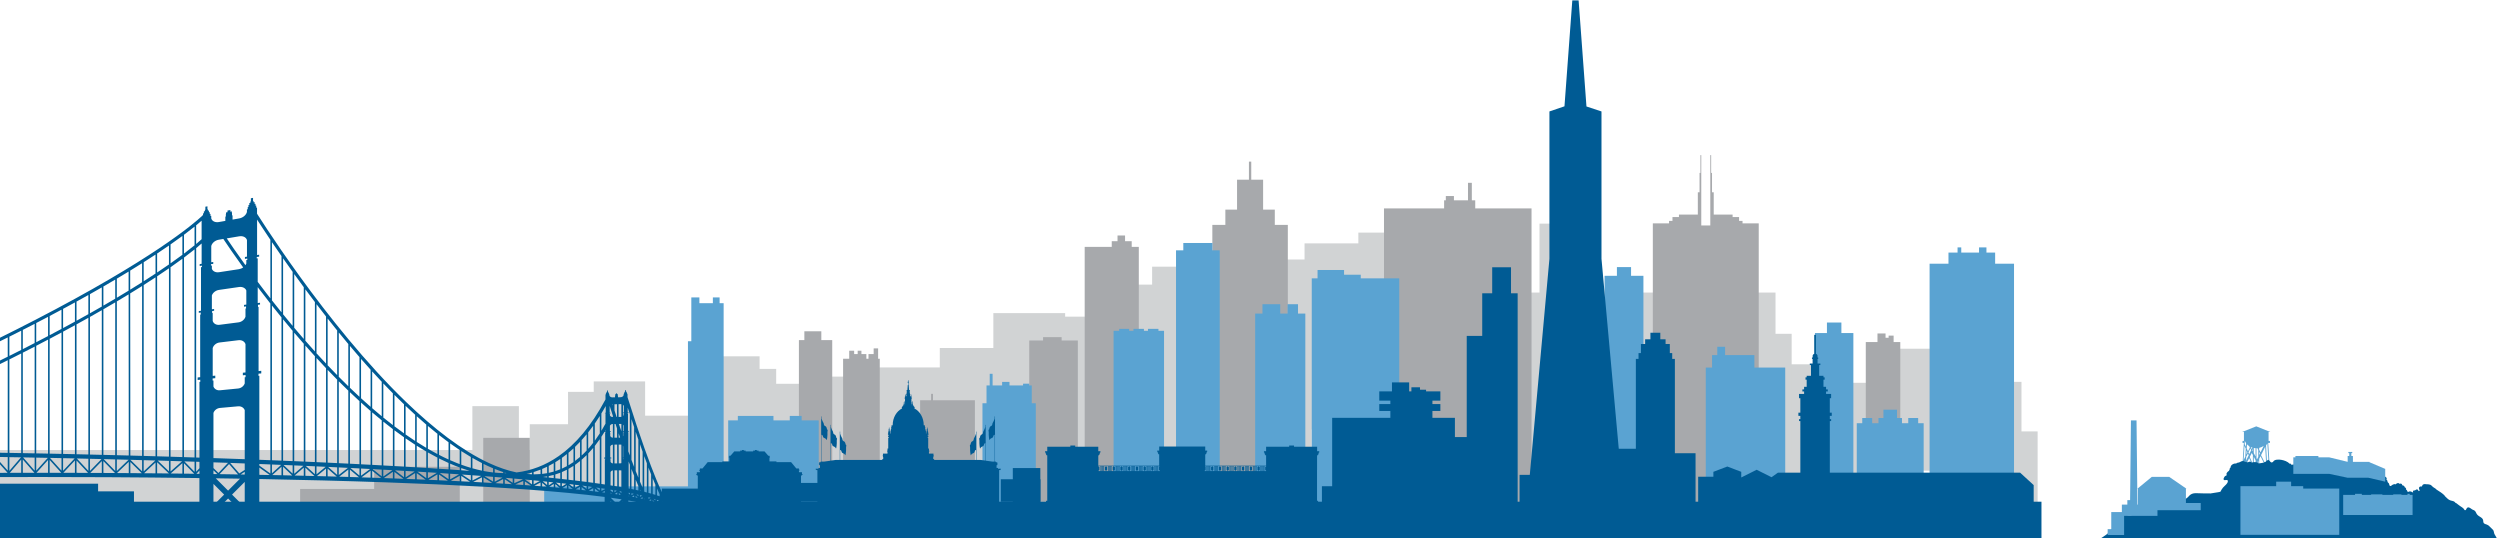 <?xml version="1.0" encoding="UTF-8"?>
<!-- Generated by Pixelmator Pro 3.6.14 -->
<svg width="1394" height="300" viewBox="0 0 1394 300" xmlns="http://www.w3.org/2000/svg">
    <g id="Group" style="isolation:isolate">
        <g id="uuid-26834d0c-9b5b-473d-a461-3c114c38f9a3">
            <g id="g1">
                <path id="Path" fill="#5aa3d2" stroke="none" d="M 1251.21 245.86 L 1250.44 245.86 L 1250.44 246.99 L 1251.18 246.99 L 1250.45 258.38 L 1251.17 258.38 L 1251.91 256.88 L 1251.83 258.38 L 1252.68 258.38 L 1254.15 255.42 L 1255.49 258.38 L 1256.04 258.38 L 1254.44 254.84 L 1255.58 252.55 L 1256.21 253.75 L 1256.21 258.37 L 1256.71 258.37 L 1256.71 254.71 L 1257.72 256.64 L 1257.72 258.37 L 1258.47 258.37 L 1258.54 258.23 L 1258.62 258.37 L 1259.19 258.37 L 1258.82 257.67 L 1259.23 256.85 L 1259.23 258.37 L 1259.73 258.37 L 1259.73 255.84 L 1260.47 254.36 L 1262.46 258.37 L 1263.02 258.37 L 1260.75 253.79 L 1263.08 249.09 L 1263.6 258.37 L 1264.1 258.37 L 1263.55 248.4 C 1263.83 248.05 1264.07 247.67 1264.27 247.27 L 1264.98 258.37 L 1265.48 258.37 L 1264.76 246.98 L 1265.73 246.98 L 1265.73 245.85 L 1264.96 245.85 L 1264.96 240.89 L 1266 240.89 L 1264.96 240.48 L 1264.96 240.45 L 1264.9 240.45 L 1258.09 237.73 L 1251.28 240.45 L 1251.22 240.45 L 1251.22 240.48 L 1250.18 240.89 L 1251.22 240.89 L 1251.22 245.85 Z M 1259.72 249.74 C 1260.66 249.53 1261.52 249.14 1262.25 248.62 L 1260.46 252.24 L 1259.72 250.76 L 1259.72 249.75 Z M 1259.72 251.88 L 1260.18 252.8 L 1259.72 253.72 L 1259.72 251.89 Z M 1258.21 249.92 C 1258.39 249.92 1258.56 249.91 1258.73 249.89 L 1259.21 250.86 L 1259.21 254.72 L 1258.52 256.12 L 1258.21 255.52 L 1258.21 249.92 Z M 1256.7 249.79 C 1257.03 249.85 1257.36 249.89 1257.71 249.91 L 1257.71 254.56 L 1256.7 252.63 L 1256.7 249.79 Z M 1256.2 251.67 L 1255.85 250.99 L 1256.2 250.28 L 1256.2 251.67 Z M 1255.17 249.33 C 1255.43 249.44 1255.69 249.54 1255.97 249.62 L 1255.56 250.44 L 1255.07 249.51 L 1255.16 249.33 Z M 1255.29 251 L 1254.17 253.25 L 1253.72 252.25 L 1254.8 250.07 L 1255.29 251 Z M 1252.88 247.71 C 1253.24 248.11 1253.66 248.46 1254.12 248.76 L 1254.52 249.52 L 1253.46 251.66 L 1252.76 250.11 L 1252.89 247.71 Z M 1252.69 251.2 L 1253.17 252.25 L 1252.57 253.47 L 1252.7 251.2 Z M 1253.44 252.84 L 1253.89 253.84 L 1252.37 256.89 L 1252.49 254.74 L 1253.43 252.84 Z M 1251.7 246 L 1251.78 246 C 1251.95 246.4 1252.17 246.78 1252.42 247.14 L 1252.31 249.13 L 1251.61 247.58 L 1251.61 247.58 C 1251.61 247.58 1251.71 246 1251.71 246 Z M 1251.53 248.64 L 1252.24 250.22 L 1251.99 254.62 L 1251.01 256.59 L 1251.52 248.64 Z"/>
                <path id="path1" fill="#005b94" stroke="none" d="M 1394.22 303.65 C 1394.1 303.47 1393.98 303.29 1393.87 303.1 C 1393.69 302.47 1393.39 301.86 1393.06 301.33 C 1392.87 301.02 1392.65 300.72 1392.41 300.44 C 1391.91 299.56 1391.36 298.69 1390.91 297.79 C 1390.58 297.13 1390.62 296.06 1390.15 295.5 C 1389.59 294.84 1388.85 294.27 1388.26 293.62 C 1387.77 293.09 1387.31 292.72 1386.63 292.49 C 1385.49 292.1 1384.69 292.03 1384.65 290.57 C 1384.62 289.16 1383.73 288.69 1382.58 287.98 C 1381.53 287.34 1381.04 286.82 1380.57 285.7 C 1380.25 284.95 1379.72 284.54 1378.96 284.29 C 1378.8 284.24 1378.64 284.15 1378.47 284.04 C 1378.38 283.97 1378.29 283.91 1378.19 283.85 C 1377.28 283.21 1376.24 282.3 1375.43 283.47 C 1375.25 283.73 1375.1 283.97 1374.99 284.27 C 1374.96 284.33 1374.93 284.39 1374.88 284.43 C 1374.66 284.49 1374.44 284.48 1374.21 284.4 C 1374 283.81 1373.42 283.31 1372.95 282.96 C 1372.14 282.37 1371.26 281.93 1370.51 281.25 C 1370.06 280.84 1369.62 280.5 1369.08 280.32 C 1369.07 280.26 1369.04 280.19 1368.98 280.13 C 1368.51 279.62 1368.02 279.41 1367.34 279.28 C 1366.26 279.07 1365.49 278.74 1364.67 277.98 C 1364.19 277.53 1363.74 277.08 1363.3 276.66 C 1363.24 276.48 1363.13 276.31 1362.98 276.16 C 1361.8 275.03 1360.44 274.13 1359.05 273.28 C 1358.9 273.19 1358.75 273.09 1358.59 272.99 C 1358.55 272.94 1358.51 272.9 1358.47 272.85 C 1357.97 272.25 1357.1 271.97 1356.52 271.44 C 1356.05 271.01 1355.68 270.5 1355.05 270.27 C 1354.36 270.02 1353.65 270.02 1352.93 270.03 C 1352.89 270.01 1352.85 269.99 1352.81 269.99 C 1351.54 269.76 1350.72 270.1 1350.46 271.24 C 1349.93 271.17 1349.41 271.19 1349.01 271.62 C 1348.81 271.84 1348.82 272.16 1348.82 272.43 C 1348.82 272.57 1348.88 272.73 1348.94 272.85 C 1348.98 272.94 1349.02 273.02 1349.07 273.1 C 1349.36 273.43 1349.23 273.68 1348.66 273.85 C 1348.44 273.54 1348.23 272.87 1347.75 272.87 C 1347.45 272.87 1347.36 272.91 1347.14 273.09 C 1346.68 273.47 1346.31 273.46 1345.71 273.58 C 1345.49 273.62 1345.42 273.85 1345.45 274.04 C 1345.5 274.37 1345.59 274.56 1345.58 274.63 C 1345.53 274.63 1345.49 274.63 1345.44 274.61 C 1345.44 274.61 1345.42 274.61 1345.4 274.6 C 1345.21 274.51 1345.03 274.39 1344.84 274.29 C 1344.49 274.1 1344.05 273.93 1343.64 274 C 1343.35 274.05 1343.1 274.16 1342.89 274.3 C 1342.84 274.28 1342.8 274.25 1342.75 274.23 C 1342.59 274.16 1342.43 274.09 1342.27 274.02 C 1342.28 273.52 1342.04 273.18 1341.61 273.03 C 1341.79 272.44 1341.46 271.91 1340.84 271.66 C 1340.84 271.03 1340.17 270.67 1339.52 270.61 C 1339.41 269.67 1338.63 269.42 1337.95 269.82 C 1337.61 269.04 1336.47 269.31 1335.83 270.05 C 1335.78 270.05 1335.73 270.06 1335.69 270.07 C 1335.11 269.69 1333.95 270.29 1333.4 270.81 C 1332.85 271.35 1332.22 270.76 1332.23 270.1 C 1332.23 269.93 1332.16 269.74 1332.08 269.6 C 1331.79 269.11 1331.3 269.1 1331.26 268.41 C 1331.23 267.9 1331.01 267.66 1330.66 267.53 C 1331.2 266.51 1330.3 265.59 1329.1 265.69 C 1328.96 264.47 1328.04 263.66 1326.68 263.87 C 1324.97 264.13 1324.02 265.2 1323.27 266.57 C 1323.19 266.56 1323.12 266.55 1323.04 266.54 C 1322.62 266.5 1322.2 266.47 1321.78 266.46 C 1315.38 263.3 1308.33 262.03 1301.33 260.86 C 1295.34 259.86 1289.22 259.03 1283.12 259.13 C 1282.6 259.09 1282.09 259.06 1281.57 259.04 C 1280.34 259 1278.99 258.9 1277.76 259.17 C 1277.59 258.94 1277.42 258.73 1277.19 258.53 C 1276.99 258.36 1276.75 258.41 1276.63 258.59 C 1275.63 257.29 1273.51 256.67 1272.08 256.41 C 1270.68 256.16 1268.08 256.06 1267.42 257.6 C 1267.2 257.68 1266.98 257.77 1266.76 257.87 C 1265.78 257.95 1265.01 255.73 1264.47 256.54 C 1264.1 256.84 1263.72 257.17 1263.33 257.48 C 1262.92 257.53 1262.58 257.68 1262.34 257.93 C 1262.09 258.01 1259.94 258.42 1259.34 258.36 C 1259.13 257.77 1257.01 257.36 1255.73 257.94 C 1255.67 257.94 1255.51 257.91 1255.48 257.91 C 1255.21 257.53 1254.86 257.29 1254.31 257.44 C 1253.71 257.6 1253.5 257.88 1252.8 257.72 C 1252.14 257.56 1251.55 257.22 1250.87 257.09 C 1250.14 256.95 1249.5 257.4 1248.87 257.71 C 1248.03 258.12 1247.42 257.83 1246.87 258.48 C 1245.66 258.2 1243.63 259.35 1243.81 260.63 C 1243.39 260.92 1243.19 261.39 1243.22 261.87 C 1243.14 262.01 1243.06 262.16 1242.97 262.3 C 1242.91 262.4 1242.84 262.51 1242.78 262.61 C 1242.43 262.81 1242.12 263.07 1241.86 263.43 C 1241.65 263.73 1241.49 263.91 1241.47 264.26 C 1241.46 264.39 1241.56 264.59 1241.6 264.77 C 1241.55 264.88 1241.51 264.99 1241.47 265.1 C 1241.47 265.12 1241.46 265.14 1241.45 265.16 C 1241.43 265.17 1241.41 265.18 1241.39 265.19 C 1241.2 265.26 1240.99 265.29 1240.81 265.39 C 1240.33 265.67 1239.2 267.59 1240.39 267.72 C 1240.86 267.77 1241.32 267.56 1241.8 267.66 C 1242.25 267.75 1242.3 268.18 1242.21 268.6 C 1242.21 268.6 1242.21 268.6 1242.21 268.6 C 1242.1 268.8 1242.04 269 1242.01 269.19 C 1241.99 269.23 1241.97 269.27 1241.95 269.31 C 1241.6 269.93 1241.01 270.44 1240.5 270.92 C 1239.82 271.57 1239.22 272.16 1238.76 272.98 C 1238.51 273.43 1238.32 273.85 1238.1 274.2 C 1237.71 274.29 1237.31 274.37 1236.92 274.45 C 1235.5 274.73 1234.06 274.94 1232.63 275.14 C 1230.08 275.14 1227.52 275.12 1224.97 275.01 C 1223.71 274.95 1222.48 275.08 1221.42 275.81 C 1220.86 276.2 1220.45 276.69 1220.04 277.18 C 1219.24 277.85 1218.4 278.5 1217.46 278.93 C 1215.95 279.24 1214.26 278.89 1212.75 278.9 C 1211 278.9 1209.54 280.01 1207.82 280.18 C 1206.45 280.31 1205.29 279.08 1203.94 278.95 C 1203.23 278.88 1201.73 278.81 1201.28 279.59 C 1200.84 280.37 1200.92 281.43 1200.64 282.28 C 1200.04 284.07 1198.69 285.38 1196.91 285.97 C 1195.27 286.51 1193.39 286.03 1191.7 286.12 C 1190.52 286.18 1189.67 286.63 1188.77 287.2 C 1188.27 287.3 1187.76 287.38 1187.25 287.38 C 1186.04 287.38 1184.9 286.65 1183.65 286.65 C 1182.71 286.65 1181.95 287.05 1181.33 287.65 C 1181.07 287.85 1180.81 288.06 1180.57 288.28 C 1179.57 289.16 1179.08 290.18 1178.85 291.47 C 1178.72 292.18 1178.67 292.89 1178.47 293.58 C 1178.2 294.5 1177.25 295.44 1176.64 296.16 C 1175.28 297.77 1173.41 298.83 1171.68 300 C 1170.06 301.09 1168.46 302.2 1166.89 303.36 C 1166.89 303.36 1166.89 303.36 1166.88 303.36 C 1166.46 303.36 1166.13 303.49 1165.88 303.7 L 1394.28 303.7 Z"/>
                <path id="path2" fill="#5aa3d2" stroke="none" d="M 1227.12 280.48 L 1218.87 280.48 L 1218.87 272.5 L 1219.15 272.5 L 1209.57 265.91 L 1199.83 265.91 L 1191.83 272.5 L 1192.12 272.5 L 1192.12 281.36 L 1191.83 281.36 L 1191.33 234.42 L 1188.21 234.42 L 1187.74 278.89 L 1186.2 278.89 L 1186.2 281.36 L 1183.15 281.36 L 1183.15 285.51 L 1177.24 285.51 L 1177.24 295.05 L 1175.23 295.05 L 1175.23 298.32 L 1177.24 298.32 L 1184.4 298.32 L 1184.4 287.64 L 1203 287.64 L 1203 284.5 L 1227.12 284.5 L 1227.12 280.48 Z"/>
                <path id="path3" fill="#5aa3d2" stroke="none" d="M 1284.27 272.43 L 1284.27 271.09 L 1277.53 271.09 L 1277.53 268.58 L 1269.2 268.58 L 1269.2 271.09 L 1249.27 271.09 L 1249.27 298.22 L 1281.93 298.22 L 1281.93 298.23 L 1304.37 298.23 L 1304.37 272.43 L 1284.27 272.43 Z"/>
                <path id="path4" fill="#5aa3d2" stroke="none" d="M 1343.66 275.95 L 1343.66 275.36 L 1342.41 275.36 L 1342.41 275.95 L 1339.05 275.95 L 1339.05 275.66 L 1334.45 275.66 L 1334.45 275.95 L 1328.42 275.95 L 1328.42 275.66 L 1322.14 275.66 L 1322.14 275.95 L 1316.95 275.95 L 1316.95 275.36 L 1313.18 275.36 L 1313.18 275.95 L 1306.56 275.95 L 1306.56 287.17 L 1345.25 287.17 L 1345.25 275.95 L 1343.66 275.95 Z"/>
                <path id="path5" fill="#5aa3d2" stroke="none" d="M 1321.21 257.74 L 1321.21 257.52 L 1311.99 257.52 L 1311.99 254.26 L 1311.11 254.26 L 1311.11 252.66 L 1311.62 252.66 L 1311.62 251.99 L 1309.44 251.99 L 1309.44 252.66 L 1309.94 252.66 L 1309.94 254.26 L 1309.06 254.26 L 1309.06 257.52 L 1298.76 255.01 L 1292.73 255.01 L 1292.73 254.26 L 1279.92 254.26 L 1279.92 255.01 L 1278.75 255.01 L 1278.75 264.22 L 1279.92 264.22 L 1281.93 264.22 L 1292.31 264.22 L 1292.73 264.22 L 1298.76 264.22 L 1309.06 266.4 L 1320.7 266.4 L 1330 268.58 L 1330 261.46 L 1321.21 257.74 Z"/>
            </g>
            <g id="g2">
                <path id="path6" fill="#d1d3d4" stroke="none" d="M 316.73 218.5 L 345.39 218.5 L 345.39 295 L 316.73 295 Z"/>
                <path id="path7" fill="#d1d3d4" stroke="none" d="M 295.4 236.55 L 324.06 236.55 L 324.06 276.96 L 295.4 276.96 Z"/>
                <path id="path8" fill="#d1d3d4" stroke="none" d="M 263.39 226.46 L 289.33 226.46 L 289.33 281.24 L 263.39 281.24 Z"/>
                <path id="path9" fill="#d1d3d4" stroke="none" d="M 0 250.93 L 334.7 250.93 L 334.7 286.89 L 0 286.89 Z"/>
                <path id="path10" fill="#d1d3d4" stroke="none" d="M 331.06 212.68 L 359.72 212.68 L 359.72 289.18 L 331.06 289.18 Z"/>
                <path id="path11" fill="#d1d3d4" stroke="none" d="M 353.63 231.78 L 392.34 231.78 L 392.34 299.77 L 353.63 299.77 Z"/>
                <path id="path12" fill="#5aa3d2" stroke="none" d="M 303.44 271.2 L 385.7 271.2 L 385.7 282.65 L 303.44 282.65 Z"/>
                <path id="path13" fill="#d1d3d4" stroke="none" d="M 1088.48 212.93 L 1127.18 212.93 L 1127.18 280.92 L 1088.48 280.92 Z"/>
                <path id="path14" fill="#d1d3d4" stroke="none" d="M 1049.28 194.45 L 1087.99 194.45 L 1087.99 262.44 L 1049.28 262.44 Z"/>
                <path id="path15" fill="#d1d3d4" stroke="none" d="M 1020.28 213.45 L 1058.99 213.45 L 1058.99 281.44 L 1020.28 281.44 Z"/>
                <path id="path16" fill="#d1d3d4" stroke="none" d="M 992.67 203.13 L 1017.03 203.13 L 1017.03 271.12 L 992.67 271.12 Z"/>
                <path id="path17" fill="#d1d3d4" stroke="none" d="M 974.67 186.13 L 999.03 186.13 L 999.03 254.12 L 974.67 254.12 Z"/>
                <path id="path18" fill="#d1d3d4" stroke="none" d="M 965.67 163.13 L 990.03 163.13 L 990.03 231.12 L 965.67 231.12 Z"/>
                <path id="path19" fill="#d1d3d4" stroke="none" d="M 905.67 163.13 L 930.03 163.13 L 930.03 231.12 L 905.67 231.12 Z"/>
                <path id="path20" fill="#d1d3d4" stroke="none" d="M 846.24 163.13 L 870.6 163.13 L 870.6 266.87 L 846.24 266.87 Z"/>
                <path id="path21" fill="#d1d3d4" stroke="none" d="M 858.42 124.7 L 882.78 124.7 L 882.78 228.44 L 858.42 228.44 Z"/>
                <path id="path22" fill="#d1d3d4" stroke="none" d="M 757.42 129.7 L 781.78 129.7 L 781.78 233.44 L 757.42 233.44 Z"/>
                <path id="path23" fill="#d1d3d4" stroke="none" d="M 727.42 135.7 L 765.33 135.7 L 765.33 239.44 L 727.42 239.44 Z"/>
                <path id="path24" fill="#d1d3d4" stroke="none" d="M 702.42 144.7 L 731.43 144.7 L 731.43 251.45 L 702.42 251.45 Z"/>
                <path id="path25" fill="#d1d3d4" stroke="none" d="M 642.42 148.7 L 671.43 148.7 L 671.43 252.44 L 642.42 252.44 Z"/>
                <path id="path26" fill="#d1d3d4" stroke="none" d="M 629.42 158.7 L 658.43 158.7 L 658.43 262.44 L 629.42 262.44 Z"/>
                <path id="path27" fill="#d1d3d4" stroke="none" d="M 590.32 176.57 L 619.33 176.57 L 619.33 280.31 L 590.32 280.31 Z"/>
                <path id="path28" fill="#d1d3d4" stroke="none" d="M 553.89 174.59 L 593.92 174.59 L 593.92 278.33 L 553.89 278.33 Z"/>
                <path id="path29" fill="#d1d3d4" stroke="none" d="M 486.38 204.88 L 526.41 204.88 L 526.41 301.62 L 486.38 301.62 Z"/>
                <path id="path30" fill="#d1d3d4" stroke="none" d="M 416.34 214 L 446.22 214 L 446.22 290.89 L 416.34 290.89 Z"/>
                <path id="path31" fill="#d1d3d4" stroke="none" d="M 393.67 198.68 L 423.55 198.68 L 423.55 275.57 L 393.67 275.57 Z"/>
                <path id="path32" fill="#d1d3d4" stroke="none" d="M 402.92 205.7 L 432.8 205.7 L 432.8 282.59 L 402.92 282.59 Z"/>
                <path id="path33" fill="#d1d3d4" stroke="none" d="M 455.17 210 L 485.05 210 L 485.05 286.89 L 455.17 286.89 Z"/>
                <path id="path34" fill="#d1d3d4" stroke="none" d="M 524.03 194.05 L 559.33 194.05 L 559.33 297.79 L 524.03 297.79 Z"/>
                <path id="path35" fill="#d1d3d4" stroke="none" d="M 1097.48 240.55 L 1136.18 240.55 L 1136.18 281.92 L 1097.48 281.92 Z"/>
                <path id="path36" fill="#005b94" stroke="none" d="M 0 269.71 L 54.7 269.71 L 54.7 286.89 L 0 286.89 Z"/>
                <path id="path37" fill="#005b94" stroke="none" d="M 46.25 273.98 L 74.7 273.98 L 74.7 284.45 L 46.25 284.45 Z"/>
                <path id="path38" fill="#a7a9ac" stroke="none" d="M 971.63 124.55 L 971.63 123.17 L 969.71 123.17 L 969.71 121.03 L 966.1 121.03 L 966.1 119.65 L 955.57 119.65 L 955.57 107.22 L 954.62 107.22 L 954.62 96.42 L 954.14 96.42 L 954.14 86.49 L 953.66 86.49 L 953.66 96.42 L 953.66 98.3 L 953.66 107.22 L 953.66 110.48 L 953.66 124.55 L 953.66 125.72 L 948.63 125.72 L 948.63 124.55 L 948.63 110.48 L 948.63 107.22 L 948.63 98.3 L 948.63 96.42 L 948.63 86.49 L 948.15 86.49 L 948.15 96.42 L 947.67 96.42 L 947.67 107.22 L 946.71 107.22 L 946.71 119.65 L 936.18 119.65 L 936.18 121.03 L 932.57 121.03 L 932.57 123.17 L 930.66 123.17 L 930.66 124.55 L 921.62 124.55 L 921.62 280.8 L 943.88 280.8 L 948.63 280.8 L 953.66 280.8 L 960.61 280.8 L 980.67 280.8 L 980.67 124.55 L 971.63 124.55 Z"/>
                <path id="path39" fill="#a7a9ac" stroke="none" d="M 489.64 200.04 L 489.64 194.26 L 487.15 194.26 L 487.15 197.43 L 484.27 197.43 L 484.27 200.04 L 483.09 200.04 L 483.09 197.43 L 480.33 197.43 L 480.33 195.56 L 478.24 195.56 L 478.24 197.43 L 476.27 197.43 L 476.27 195.56 L 473.52 195.56 L 473.52 200.04 L 470.11 200.04 L 470.11 294.03 L 490.56 294.03 L 490.56 200.04 L 489.64 200.04 Z"/>
                <path id="path40" fill="#5aa3d2" stroke="none" d="M 909.48 153.79 L 909.48 148.93 L 901.59 148.93 L 901.59 153.79 L 894.71 153.79 L 894.71 280.91 L 916.37 280.91 L 916.37 153.79 L 909.48 153.79 Z"/>
                <path id="path41" fill="#005b94" stroke="none" d="M 932.43 200.12 L 932.43 196.88 L 931.09 196.88 L 931.09 191.82 L 928.73 191.82 L 928.73 189.19 L 925.79 189.19 L 925.79 185.54 L 920.28 185.54 L 920.28 189.19 L 917.33 189.19 L 917.33 191.82 L 914.98 191.82 L 914.98 196.88 L 913.64 196.88 L 913.64 200.12 L 912.15 200.12 L 912.15 282.3 L 933.91 282.3 L 933.91 200.12 L 932.43 200.12 Z"/>
                <path id="path42" fill="#a7a9ac" stroke="none" d="M 710.83 125.4 L 710.83 116.89 L 704.31 116.89 L 704.31 100.2 L 697.7 100.2 L 697.7 90.12 L 696.4 90.12 L 696.4 100.2 L 689.78 100.2 L 689.78 116.89 L 683.26 116.89 L 683.26 125.4 L 676 125.4 L 676 271.87 L 718.09 271.87 L 718.09 125.4 L 710.83 125.4 Z"/>
                <path id="path43" fill="#5aa3d2" stroke="none" d="M 1112.49 147.04 L 1112.49 140.84 L 1107.64 140.84 L 1107.64 137.95 L 1103.51 137.95 L 1103.51 140.84 L 1093.6 140.84 L 1093.6 137.95 L 1091.53 137.95 L 1091.53 140.84 L 1086.47 140.84 L 1086.47 147.04 L 1075.94 147.04 L 1075.94 283.34 L 1123.02 283.34 L 1123.02 147.04 L 1112.49 147.04 Z"/>
                <path id="path44" fill="#5aa3d2" stroke="none" d="M 1026.76 185.71 L 1026.76 179.84 L 1018.7 179.84 L 1018.7 185.71 L 1012.02 185.71 L 1012.02 270.86 L 1033.44 270.86 L 1033.44 185.71 L 1026.76 185.71 Z"/>
                <path id="path45" fill="#a7a9ac" stroke="none" d="M 520.23 223.18 L 520.23 219.6 L 519.17 219.6 L 519.17 223.18 L 513.06 223.18 L 513.06 282.26 L 543.6 282.26 L 543.6 223.18 L 520.23 223.18 Z"/>
                <path id="path46" fill="#a7a9ac" stroke="none" d="M 1055.88 190.73 L 1055.88 188.34 L 1055.88 187.14 L 1053.09 187.14 L 1053.09 188.34 L 1051.38 188.34 L 1051.38 185.94 L 1046.88 185.94 L 1046.88 188.34 L 1046.88 190.73 L 1040.36 190.73 L 1040.36 272.81 L 1059.6 272.81 L 1059.6 190.73 L 1055.88 190.73 Z"/>
                <path id="path47" fill="#a7a9ac" stroke="none" d="M 822.59 116.21 L 822.59 111.69 L 820.69 111.69 L 820.69 101.94 L 818.55 101.94 L 818.55 111.69 L 810.71 111.69 L 810.71 109.31 L 806.19 109.31 L 806.19 111.69 L 805.24 111.69 L 805.24 116.21 L 771.71 116.21 L 771.71 280.25 L 853.98 280.25 L 853.98 116.21 L 822.59 116.21 Z"/>
                <path id="path48" fill="#5aa3d2" stroke="none" d="M 401.25 169.06 L 401.25 165.84 L 397.49 165.84 L 397.49 169.06 L 389.98 169.06 L 389.98 165.84 L 385.48 165.84 L 385.48 169.06 L 385.48 190.27 L 383.6 190.27 L 383.6 287.08 L 385.48 287.08 L 403.5 287.08 L 403.5 169.06 L 401.25 169.06 Z"/>
                <path id="path49" fill="#a7a9ac" stroke="none" d="M 457.97 189.64 L 457.97 184.72 L 448.51 184.72 L 448.51 189.64 L 445.47 189.64 L 445.47 289.53 L 464.05 289.53 L 464.05 189.64 L 457.97 189.64 Z"/>
                <path id="path50" fill="#5aa3d2" stroke="none" d="M 1069.57 235.98 L 1069.57 233.08 L 1064.04 233.08 L 1064.04 235.98 L 1060.54 235.98 L 1060.54 233.08 L 1057.77 233.08 L 1057.77 228.44 L 1050.2 228.44 L 1050.2 233.08 L 1047.43 233.08 L 1047.43 235.98 L 1043.93 235.98 L 1043.93 233.08 L 1038.39 233.08 L 1038.39 235.98 L 1035.33 235.98 L 1035.33 276.55 L 1072.63 276.55 L 1072.63 235.98 L 1069.57 235.98 Z"/>
                <path id="path51" fill="#5aa3d2" stroke="none" d="M 978.24 204.95 L 978.24 198 L 961.92 198 L 961.92 193.36 L 957.55 193.36 L 957.55 198 L 954.64 198 L 954.64 204.95 L 951.14 204.95 L 951.14 280.89 L 995.44 280.89 L 995.44 204.95 L 978.24 204.95 Z"/>
                <path id="path52" fill="#5aa3d2" stroke="none" d="M 447 234.4 L 447 231.92 L 440.38 231.92 L 440.38 234.4 L 431.28 234.4 L 431.28 231.92 L 411.42 231.92 L 411.42 234.4 L 406.04 234.4 L 406.04 281.57 L 456.52 281.57 L 456.52 234.4 L 447 234.4 Z"/>
                <g id="g3">
                    <path id="path53" fill="#005b94" stroke="none" d="M 1021.39 231.9 L 1021.39 230.1 L 1020.3 230.1 L 1020.3 222.05 L 1021.03 222.05 L 1021.03 219.65 L 1018.21 219.65 L 1018.21 218.27 L 1019.17 218.27 L 1019.17 217.13 L 1018.21 217.13 L 1018.21 215.69 L 1016.77 215.69 L 1016.77 211.72 L 1017.43 211.72 L 1017.43 210.4 L 1016.77 210.4 L 1016.77 209.56 L 1014.37 209.56 L 1014.37 203.55 L 1015.03 203.55 L 1015.03 202.71 L 1013.47 202.71 L 1013.47 200.13 L 1013.83 200.13 L 1013.83 199.35 L 1013.47 199.35 L 1013.47 198.99 L 1013.4 198.99 C 1013.44 198.86 1013.47 198.72 1013.47 198.57 C 1013.47 197.98 1013.09 197.48 1012.57 197.28 L 1012.57 186.73 L 1011.61 186.73 L 1011.61 197.28 C 1011.08 197.48 1010.71 197.98 1010.71 198.57 C 1010.71 198.72 1010.74 198.86 1010.78 198.99 L 1010.71 198.99 L 1010.71 199.35 L 1010.35 199.35 L 1010.35 200.13 L 1010.71 200.13 L 1010.71 202.71 L 1009.15 202.71 L 1009.15 203.55 L 1009.81 203.55 L 1009.81 209.56 L 1007.41 209.56 L 1007.41 210.4 L 1006.75 210.4 L 1006.75 211.72 L 1007.41 211.72 L 1007.41 215.69 L 1005.97 215.69 L 1005.97 217.13 L 1005.01 217.13 L 1005.01 218.27 L 1005.97 218.27 L 1005.97 219.65 L 1003.14 219.65 L 1003.14 222.05 L 1003.87 222.05 L 1003.87 230.1 L 1002.78 230.1 L 1002.78 231.9 L 1003.87 231.9 L 1003.87 233.7 L 1003.14 233.7 L 1003.14 234.78 L 1003.87 234.78 L 1003.87 263.99 L 1020.31 263.99 L 1020.31 234.78 L 1021.04 234.78 L 1021.04 233.7 L 1020.31 233.7 L 1020.31 231.9 L 1021.4 231.9 Z"/>
                    <path id="path54" fill="#005b94" stroke="none" d="M 1126.42 263.56 L 991.37 263.56 L 987.81 266.1 L 979.51 261.94 L 970.92 266.24 L 970.92 263.09 L 963.15 260.13 L 955.38 263.09 L 955.38 265.81 L 946.9 265.81 L 946.9 282.3 L 955.38 282.3 L 957.21 282.3 L 969.89 282.3 L 970.92 282.3 L 981.67 282.3 L 989.12 282.3 L 1133.98 282.3 L 1133.98 270.49 L 1126.42 263.56 Z"/>
                </g>
                <path id="path55" fill="#005b94" stroke="none" d="M 842.54 163.54 L 842.54 149.03 L 832.05 149.03 L 832.05 163.54 L 826.49 163.54 L 826.49 187.3 L 817.85 187.3 L 817.85 280.8 L 846.24 280.8 L 846.24 190.08 L 846.24 187.3 L 846.24 163.54 L 842.54 163.54 Z"/>
                <path id="path56" fill="#005b94" stroke="none" d="M 892.99 144.3 L 892.99 62.14 L 884.61 59.37 L 880.23 0.21 L 876.72 0.21 L 872.35 59.28 L 863.96 62.14 L 863.96 144.3 L 851.42 282.3 L 905.54 282.3 L 892.99 144.3 Z"/>
                <path id="path57" fill="#5aa3d2" stroke="none" d="M 758.76 155.21 L 758.76 153.18 L 749.45 153.18 L 749.45 150.55 L 734.67 150.55 L 734.67 155.21 L 731.43 155.21 L 731.43 283.34 L 780.22 283.34 L 780.22 155.21 L 758.76 155.21 Z"/>
                <path id="path58" fill="#005b94" stroke="none" d="M 798.72 232.98 L 798.72 229.74 L 798.72 229.15 L 803.15 229.15 L 803.15 225.31 L 798.72 225.31 L 798.72 223.4 L 803.15 223.4 L 803.15 218.23 L 795.18 218.23 L 795.18 217.31 L 791.79 217.31 L 791.79 215.95 L 787 215.95 L 787 218.23 L 785.74 218.23 L 785.74 213.22 L 776.16 213.22 L 776.16 218.23 L 769.08 218.23 L 769.08 223.4 L 775.27 223.4 L 775.27 225.31 L 769.08 225.31 L 769.08 229.15 L 775.27 229.15 L 775.27 229.74 L 775.27 232.98 L 742.82 232.98 L 742.82 280.62 L 811.26 280.62 L 811.26 232.98 L 798.72 232.98 Z"/>
                <path id="path59" fill="#a7a9ac" stroke="none" d="M 631.04 137.66 L 631.04 134.49 L 627.33 134.49 L 627.33 131.31 L 623.13 131.31 L 623.13 134.49 L 619.91 134.49 L 619.91 137.66 L 604.82 137.66 L 604.82 271.04 L 635 271.04 L 635 137.66 L 631.04 137.66 Z"/>
                <path id="path60" fill="#5aa3d2" stroke="none" d="M 676.06 139.58 L 676.06 135.49 L 659.81 135.49 L 659.81 139.58 L 655.75 139.58 L 655.75 281.37 L 680.12 281.37 L 680.12 139.58 L 676.06 139.58 Z"/>
                <path id="path61" fill="#a7a9ac" stroke="none" d="M 591.97 189.86 L 591.97 187.99 L 587.45 187.99 L 581.61 187.99 L 581.61 189.86 L 573.91 189.86 L 573.91 279.85 L 601 279.85 L 601 189.86 L 591.97 189.86 Z"/>
                <path id="path62" fill="#5aa3d2" stroke="none" d="M 645.95 184.45 L 645.95 183.37 L 640.11 183.37 L 640.11 184.45 L 637.85 184.45 L 637.85 183.37 L 632.01 183.37 L 632.01 184.45 L 629.62 184.45 L 629.62 183.37 L 624.05 183.37 L 624.05 184.45 L 620.93 184.45 L 620.93 273.52 L 649.07 273.52 L 649.07 184.45 L 645.95 184.45 Z"/>
                <path id="path63" fill="#5aa3d2" stroke="none" d="M 723.77 174.85 L 723.77 169.63 L 717.94 169.63 L 717.94 174.85 L 713.86 174.85 L 713.86 169.63 L 703.95 169.63 L 703.95 174.85 L 699.88 174.85 L 699.88 272.81 L 727.85 272.81 L 727.85 174.85 L 723.77 174.85 Z"/>
                <path id="path64" fill="#005b94" stroke="none" d="M 734.42 251.6 L 734.42 249.09 L 721.55 249.09 L 721.55 248.41 L 718.84 248.41 L 718.84 249.09 L 705.98 249.09 L 705.98 251.6 L 704.77 251.6 L 704.77 252.35 L 705.08 252.35 L 705.08 252.97 L 705.3 252.97 L 705.3 253.61 L 705.58 253.61 L 705.58 253.9 L 705.98 253.9 L 705.98 259.64 L 672.04 259.64 L 672.04 253.32 L 672.4 253.32 L 672.4 253.06 L 672.65 253.06 L 672.65 252.48 L 672.85 252.48 L 672.85 251.92 L 673.13 251.92 L 673.13 251.24 L 672.04 251.24 L 672.04 248.97 L 646.35 248.97 L 646.35 251.24 L 645.26 251.24 L 645.26 251.92 L 645.54 251.92 L 645.54 252.48 L 645.74 252.48 L 645.74 253.06 L 645.99 253.06 L 645.99 253.32 L 646.35 253.32 L 646.35 259.64 L 612.41 259.64 L 612.41 253.9 L 612.81 253.9 L 612.81 253.61 L 613.08 253.61 L 613.08 252.97 L 613.3 252.97 L 613.3 252.35 L 613.61 252.35 L 613.61 251.6 L 612.4 251.6 L 612.4 249.09 L 599.53 249.09 L 599.53 248.41 L 596.82 248.41 L 596.82 249.09 L 583.95 249.09 L 583.95 251.6 L 582.74 251.6 L 582.74 252.35 L 583.05 252.35 L 583.05 252.97 L 583.27 252.97 L 583.27 253.61 L 583.55 253.61 L 583.55 253.9 L 583.95 253.9 L 583.95 279.26 L 583.27 279.26 L 583.27 280.13 L 583.95 280.13 L 583.95 280.63 L 734.38 280.63 C 734.38 280.63 734.38 280.13 734.38 280.13 L 734.96 280.13 L 734.96 279.26 L 734.38 279.26 L 734.38 262.06 L 734.4 262.06 L 734.4 253.9 L 734.8 253.9 L 734.8 253.61 L 735.08 253.61 L 735.08 252.97 L 735.3 252.97 L 735.3 252.35 L 735.61 252.35 L 735.61 251.6 L 734.4 251.6 Z M 613.48 262.68 L 612.56 262.68 L 612.56 262.31 L 613.05 262.31 L 613.05 260.28 L 612.56 260.28 L 612.56 259.91 L 613.48 259.91 L 613.48 262.68 Z M 613.96 262.68 L 613.76 262.68 L 613.76 259.91 L 613.96 259.91 L 613.96 262.68 Z M 614.44 262.68 L 614.24 262.68 L 614.24 259.91 L 614.44 259.91 L 614.44 262.68 Z M 614.92 262.68 L 614.72 262.68 L 614.72 259.91 L 614.92 259.91 L 614.92 262.68 Z M 615.4 262.68 L 615.2 262.68 L 615.2 259.91 L 615.4 259.91 L 615.4 262.68 Z M 616.59 260.28 L 616.1 260.28 L 616.1 262.31 L 616.59 262.31 L 616.59 262.68 L 615.68 262.68 L 615.68 259.91 L 616.59 259.91 L 616.59 260.28 Z M 617.79 262.68 L 616.87 262.68 L 616.87 262.31 L 617.36 262.31 L 617.36 260.28 L 616.87 260.28 L 616.87 259.91 L 617.79 259.91 L 617.79 262.68 Z M 618.27 262.68 L 618.07 262.68 L 618.07 259.91 L 618.27 259.91 L 618.27 262.68 Z M 618.75 262.68 L 618.55 262.68 L 618.55 259.91 L 618.75 259.91 L 618.75 262.68 Z M 619.23 262.68 L 619.03 262.68 L 619.03 259.91 L 619.23 259.91 L 619.23 262.68 Z M 619.71 262.68 L 619.51 262.68 L 619.51 259.91 L 619.71 259.91 L 619.71 262.68 Z M 620.9 260.28 L 620.41 260.28 L 620.41 262.31 L 620.9 262.31 L 620.9 262.68 L 619.99 262.68 L 619.99 259.91 L 620.9 259.91 L 620.9 260.28 Z M 622.1 262.68 L 621.18 262.68 L 621.18 262.31 L 621.67 262.31 L 621.67 260.28 L 621.18 260.28 L 621.18 259.91 L 622.1 259.91 L 622.1 262.68 Z M 622.58 262.68 L 622.38 262.68 L 622.38 259.91 L 622.58 259.91 L 622.58 262.68 Z M 623.06 262.68 L 622.86 262.68 L 622.86 259.91 L 623.06 259.91 L 623.06 262.68 Z M 623.54 262.68 L 623.34 262.68 L 623.34 259.91 L 623.54 259.91 L 623.54 262.68 Z M 624.02 262.68 L 623.82 262.68 L 623.82 259.91 L 624.02 259.91 L 624.02 262.68 Z M 625.21 260.28 L 624.72 260.28 L 624.72 262.31 L 625.21 262.31 L 625.21 262.68 L 624.3 262.68 L 624.3 259.91 L 625.21 259.91 L 625.21 260.28 Z M 626.41 262.68 L 625.49 262.68 L 625.49 262.31 L 625.98 262.31 L 625.98 260.28 L 625.49 260.28 L 625.49 259.91 L 626.41 259.91 L 626.41 262.68 Z M 626.89 262.68 L 626.69 262.68 L 626.69 259.91 L 626.89 259.91 L 626.89 262.68 Z M 627.37 262.68 L 627.17 262.68 L 627.17 259.91 L 627.37 259.91 L 627.37 262.68 Z M 627.85 262.68 L 627.65 262.68 L 627.65 259.91 L 627.85 259.91 L 627.85 262.68 Z M 628.33 262.68 L 628.13 262.68 L 628.13 259.91 L 628.33 259.91 L 628.33 262.68 Z M 629.52 260.28 L 629.03 260.28 L 629.03 262.31 L 629.52 262.31 L 629.52 262.68 L 628.61 262.68 L 628.61 259.91 L 629.52 259.91 L 629.52 260.28 Z M 630.72 262.68 L 629.8 262.68 L 629.8 262.31 L 630.29 262.31 L 630.29 260.28 L 629.8 260.28 L 629.8 259.91 L 630.72 259.91 L 630.72 262.68 Z M 631.2 262.68 L 631 262.68 L 631 259.91 L 631.2 259.91 L 631.2 262.68 Z M 631.68 262.68 L 631.48 262.68 L 631.48 259.91 L 631.68 259.91 L 631.68 262.68 Z M 632.16 262.68 L 631.96 262.68 L 631.96 259.91 L 632.16 259.91 L 632.16 262.68 Z M 632.64 262.68 L 632.44 262.68 L 632.44 259.91 L 632.64 259.91 L 632.64 262.68 Z M 633.83 260.28 L 633.34 260.28 L 633.34 262.31 L 633.83 262.31 L 633.83 262.68 L 632.92 262.68 L 632.92 259.91 L 633.83 259.91 L 633.83 260.28 Z M 635.03 262.68 L 634.11 262.68 L 634.11 262.31 L 634.6 262.31 L 634.6 260.28 L 634.11 260.28 L 634.11 259.91 L 635.03 259.91 L 635.03 262.68 Z M 635.51 262.68 L 635.31 262.68 L 635.31 259.91 L 635.51 259.91 L 635.51 262.68 Z M 635.99 262.68 L 635.79 262.68 L 635.79 259.91 L 635.99 259.91 L 635.99 262.68 Z M 636.47 262.68 L 636.27 262.68 L 636.27 259.91 L 636.47 259.91 L 636.47 262.68 Z M 636.95 262.68 L 636.75 262.68 L 636.75 259.91 L 636.95 259.91 L 636.95 262.68 Z M 638.14 260.28 L 637.65 260.28 L 637.65 262.31 L 638.14 262.31 L 638.14 262.68 L 637.23 262.68 L 637.23 259.91 L 638.14 259.91 L 638.14 260.28 Z M 639.34 262.68 L 638.42 262.68 L 638.42 262.31 L 638.91 262.31 L 638.91 260.28 L 638.42 260.28 L 638.42 259.91 L 639.34 259.91 L 639.34 262.68 Z M 639.82 262.68 L 639.62 262.68 L 639.62 259.91 L 639.82 259.91 L 639.82 262.68 Z M 640.3 262.68 L 640.1 262.68 L 640.1 259.91 L 640.3 259.91 L 640.3 262.68 Z M 640.78 262.68 L 640.58 262.68 L 640.58 259.91 L 640.78 259.91 L 640.78 262.68 Z M 641.26 262.68 L 641.06 262.68 L 641.06 259.91 L 641.26 259.91 L 641.26 262.68 Z M 642.45 260.28 L 641.96 260.28 L 641.96 262.31 L 642.45 262.31 L 642.45 262.68 L 641.54 262.68 L 641.54 259.91 L 642.45 259.91 L 642.45 260.28 Z M 643.65 262.68 L 642.73 262.68 L 642.73 262.31 L 643.22 262.31 L 643.22 260.28 L 642.73 260.28 L 642.73 259.91 L 643.65 259.91 L 643.65 262.68 Z M 644.13 262.68 L 643.93 262.68 L 643.93 259.91 L 644.13 259.91 L 644.13 262.68 Z M 644.61 262.68 L 644.41 262.68 L 644.41 259.91 L 644.61 259.91 L 644.61 262.68 Z M 645.09 262.68 L 644.89 262.68 L 644.89 259.91 L 645.09 259.91 L 645.09 262.68 Z M 645.57 262.68 L 645.37 262.68 L 645.37 259.91 L 645.57 259.91 L 645.57 262.68 Z M 646.76 262.68 L 645.85 262.68 L 645.85 259.91 L 646.42 259.91 L 646.42 260.28 L 646.27 260.28 L 646.27 262.31 L 646.76 262.31 L 646.76 262.68 Z M 706.04 262.68 L 671.71 262.68 C 671.71 262.68 671.77 262.68 671.77 262.68 L 671.77 262.31 L 672.26 262.31 L 672.26 260.28 L 672.11 260.28 L 672.11 259.91 L 672.68 259.91 L 672.68 262.68 L 672.96 262.68 L 672.96 259.91 L 673.16 259.91 L 673.16 262.68 L 673.44 262.68 L 673.44 259.91 L 673.64 259.91 L 673.64 262.68 L 673.92 262.68 L 673.92 259.91 L 674.12 259.91 L 674.12 262.68 L 674.4 262.68 L 674.4 259.91 L 674.6 259.91 L 674.6 262.68 L 674.88 262.68 L 674.88 259.91 L 675.8 259.91 L 675.8 260.28 L 675.31 260.28 L 675.31 262.31 L 675.8 262.31 L 675.8 262.68 L 676.08 262.68 L 676.08 262.31 L 676.57 262.31 L 676.57 260.28 L 676.08 260.28 L 676.08 259.91 L 676.99 259.91 L 676.99 262.68 L 677.27 262.68 L 677.27 259.91 L 677.47 259.91 L 677.47 262.68 L 677.75 262.68 L 677.75 259.91 L 677.95 259.91 L 677.95 262.68 L 678.23 262.68 L 678.23 259.91 L 678.43 259.91 L 678.43 262.68 L 678.71 262.68 L 678.71 259.91 L 678.91 259.91 L 678.91 262.68 L 679.19 262.68 L 679.19 259.91 L 680.11 259.91 L 680.11 260.28 L 679.62 260.28 L 679.62 262.31 L 680.11 262.31 L 680.11 262.68 L 680.39 262.68 L 680.39 262.31 L 680.88 262.31 L 680.88 260.28 L 680.39 260.28 L 680.39 259.91 L 681.3 259.91 L 681.3 262.68 L 681.58 262.68 L 681.58 259.91 L 681.78 259.91 L 681.78 262.68 L 682.06 262.68 L 682.06 259.91 L 682.26 259.91 L 682.26 262.68 L 682.54 262.68 L 682.54 259.91 L 682.74 259.91 L 682.74 262.68 L 683.02 262.68 L 683.02 259.91 L 683.22 259.91 L 683.22 262.68 L 683.5 262.68 L 683.5 259.91 L 684.42 259.91 L 684.42 260.28 L 683.93 260.28 L 683.93 262.31 L 684.42 262.31 L 684.42 262.68 L 684.7 262.68 L 684.7 262.31 L 685.19 262.31 L 685.19 260.28 L 684.7 260.28 L 684.7 259.91 L 685.61 259.91 L 685.61 262.68 L 685.89 262.68 L 685.89 259.91 L 686.09 259.91 L 686.09 262.68 L 686.37 262.68 L 686.37 259.91 L 686.57 259.91 L 686.57 262.68 L 686.85 262.68 L 686.85 259.91 L 687.05 259.91 L 687.05 262.68 L 687.33 262.68 L 687.33 259.91 L 687.53 259.91 L 687.53 262.68 L 687.81 262.68 L 687.81 259.91 L 688.73 259.91 L 688.73 260.28 L 688.24 260.28 L 688.24 262.31 L 688.73 262.31 L 688.73 262.68 L 689.01 262.68 L 689.01 262.31 L 689.5 262.31 L 689.5 260.28 L 689.01 260.28 L 689.01 259.91 L 689.92 259.91 L 689.92 262.68 L 690.2 262.68 L 690.2 259.91 L 690.4 259.91 L 690.4 262.68 L 690.68 262.68 L 690.68 259.91 L 690.88 259.91 L 690.88 262.68 L 691.16 262.68 L 691.16 259.91 L 691.36 259.91 L 691.36 262.68 L 691.64 262.68 L 691.64 259.91 L 691.84 259.91 L 691.84 262.68 L 692.12 262.68 L 692.12 259.91 L 693.04 259.91 L 693.04 260.28 L 692.55 260.28 L 692.55 262.31 L 693.04 262.31 L 693.04 262.68 L 693.32 262.68 L 693.32 262.31 L 693.81 262.31 L 693.81 260.28 L 693.32 260.28 L 693.32 259.91 L 694.23 259.91 L 694.23 262.68 L 694.51 262.68 L 694.51 259.91 L 694.71 259.91 L 694.71 262.68 L 694.99 262.68 L 694.99 259.91 L 695.19 259.91 L 695.19 262.68 L 695.47 262.68 L 695.47 259.91 L 695.67 259.91 L 695.67 262.68 L 695.95 262.68 L 695.95 259.91 L 696.15 259.91 L 696.15 262.68 L 696.43 262.68 L 696.43 259.91 L 697.35 259.91 L 697.35 260.28 L 696.86 260.28 L 696.86 262.31 L 697.35 262.31 L 697.35 262.68 L 697.63 262.68 L 697.63 262.31 L 698.12 262.31 L 698.12 260.28 L 697.63 260.28 L 697.63 259.91 L 698.54 259.91 L 698.54 262.68 L 698.82 262.68 L 698.82 259.91 L 699.02 259.91 L 699.02 262.68 L 699.3 262.68 L 699.3 259.91 L 699.5 259.91 L 699.5 262.68 L 699.78 262.68 L 699.78 259.91 L 699.98 259.91 L 699.98 262.68 L 700.26 262.68 L 700.26 259.91 L 700.46 259.91 L 700.46 262.68 L 700.74 262.68 L 700.74 259.91 L 701.66 259.91 L 701.66 260.28 L 701.17 260.28 L 701.17 262.31 L 701.66 262.31 L 701.66 262.68 L 701.94 262.68 L 701.94 262.31 L 702.43 262.31 L 702.43 260.28 L 701.94 260.28 L 701.94 259.91 L 702.85 259.91 L 702.85 262.68 L 703.13 262.68 L 703.13 259.91 L 703.33 259.91 L 703.33 262.68 L 703.61 262.68 L 703.61 259.91 L 703.81 259.91 L 703.81 262.68 L 704.09 262.68 L 704.09 259.91 L 704.29 259.91 L 704.29 262.68 L 704.57 262.68 L 704.57 259.91 L 704.77 259.91 L 704.77 262.68 L 705.05 262.68 L 705.05 259.91 L 705.97 259.91 L 705.97 260.28 L 705.48 260.28 L 705.48 262.31 L 705.97 262.31 L 705.97 262.68 L 706.11 262.68 Z"/>
                <path id="path65" fill="#5aa3d2" stroke="none" d="M 575.31 224.85 L 575.31 214.92 L 573.91 214.92 L 573.91 213.94 L 570.46 213.94 L 570.46 214.92 L 562.89 214.92 L 562.89 212.95 L 558.78 212.95 L 558.78 214.92 L 553.47 214.92 L 553.47 208.43 L 551.87 208.43 L 551.87 214.92 L 550.08 214.92 L 550.08 224.85 L 547.82 224.85 L 547.82 283.4 L 577.56 283.4 L 577.56 224.85 L 575.31 224.85 Z"/>
                <path id="path66" fill="#a7a9ac" stroke="none" d="M 269.46 244.14 L 295.4 244.14 L 295.4 281.23 L 269.46 281.23 Z"/>
                <path id="path67" fill="#a7a9ac" stroke="none" d="M 208.64 260.28 L 256.37 260.28 L 256.37 281.8 L 208.64 281.8 Z"/>
                <path id="path68" fill="#a7a9ac" stroke="none" d="M 167.35 272.64 L 215.08 272.64 L 215.08 283.4 L 167.35 283.4 Z"/>
                <path id="path69" fill="#005b94" stroke="none" d="M 444.34 269.28 L 472.79 269.28 L 472.79 279.75 L 444.34 279.75 Z"/>
                <path id="path70" fill="#005b94" stroke="none" d="M 447.18 264.32 L 447.18 263.28 L 445.49 263.28 L 445.49 262.94 L 445.49 262.3 L 445.91 262.3 L 445.91 261.94 L 445.49 261.94 L 445.49 261.23 L 444.03 261.23 L 441.11 257.68 L 432.95 257.68 L 432.95 257.26 L 429.06 257.26 L 429.06 255.07 L 429.33 255.07 L 429.33 254.59 L 429.06 254.59 L 429.06 254.11 L 428.39 254.11 L 426.29 251.69 L 423 251.69 L 423 251.27 L 421.96 251.27 L 421.96 250.93 L 421 250.93 L 421 251.27 L 419.96 251.27 L 419.96 251.69 L 415.77 251.69 L 415.77 251.27 L 414.73 251.27 L 414.73 250.93 L 413.77 250.93 L 413.77 251.27 L 412.73 251.27 L 412.73 251.69 L 409.44 251.69 L 407.34 254.11 L 406.67 254.11 L 406.67 254.59 L 406.4 254.59 L 406.4 255.07 L 406.67 255.07 L 406.67 257.26 L 402.78 257.26 L 402.78 257.68 L 394.62 257.68 L 391.7 261.23 L 390.24 261.23 L 390.24 261.98 L 390.24 262.05 L 389.82 262.05 L 389.82 262.42 L 390.24 262.41 L 390.24 262.94 L 390.24 263.28 L 388.55 263.28 L 388.55 264.32 L 388.16 264.32 L 388.16 264.68 L 388.55 264.68 L 388.55 265.11 L 389.09 265.11 L 389.09 280.62 L 446.64 280.62 L 446.64 265.11 L 447.18 265.11 L 447.18 264.68 L 447.57 264.68 L 447.57 264.32 L 447.18 264.32 Z"/>
                <path id="path71" fill="#005b94" stroke="none" d="M 557.07 261.37 L 556.49 261.37 L 556.49 260.91 L 555.69 260.91 L 555.69 259.39 L 556.08 259.39 L 556.08 258.87 L 556.29 258.87 L 556.29 258.52 L 556.08 258.52 L 556.08 257.76 L 555.3 257.76 L 555.3 257.39 L 554.82 257.39 L 554.82 232.18 L 554.61 232.18 L 554.61 233.36 C 554.51 233.63 554.36 234.05 554.23 234.4 C 554.03 234.93 553.78 235.35 553.54 235.78 C 553.25 236.31 553.41 236.74 553.1 237.19 C 552.67 237.81 551.96 237.27 551.56 239.32 C 551.46 239.82 551.33 239.28 551.23 239.74 C 551.11 240.28 551.37 240.56 551.32 241.13 C 551.2 242.61 551.57 245.72 551.77 245.35 C 552.59 243.77 553.51 244.69 553.84 243.32 C 554.04 242.47 554.43 242.42 554.62 242.45 L 554.62 257.39 L 553.37 257.39 L 549.62 256.87 L 549.62 236.89 L 549.41 236.89 L 549.41 238.07 C 549.31 238.34 549.16 238.76 549.03 239.11 C 548.83 239.64 548.58 240.06 548.34 240.49 C 548.05 241.02 548.21 241.45 547.9 241.9 C 547.47 242.52 546.76 241.98 546.36 244.03 C 546.26 244.53 546.13 243.99 546.03 244.45 C 545.91 244.99 546.17 245.27 546.12 245.83 C 546 247.31 546.37 250.42 546.57 250.05 C 547.39 248.47 548.31 249.39 548.64 248.01 C 548.84 247.16 549.23 247.11 549.42 247.14 L 549.42 256.82 L 546.85 256.46 L 544.43 256.46 L 544.43 240.66 L 544.22 240.66 L 544.22 241.84 C 544.12 242.11 543.97 242.53 543.84 242.88 C 543.64 243.41 543.39 243.83 543.15 244.26 C 542.86 244.79 543.02 245.22 542.71 245.67 C 542.28 246.29 541.57 245.75 541.17 247.8 C 541.07 248.3 540.94 247.76 540.84 248.22 C 540.72 248.76 540.98 249.04 540.93 249.61 C 540.81 251.09 541.18 254.2 541.38 253.83 C 542.2 252.25 543.12 253.17 543.45 251.8 C 543.65 250.95 544.04 250.9 544.23 250.93 L 544.23 256.46 L 520.88 256.46 L 520.88 255.96 L 520.38 255.96 L 520.38 254.78 L 520.51 254.78 L 520.51 254.3 L 520.72 254.3 L 520.72 254.04 L 520.51 254.04 L 520.51 252.91 L 517.98 252.91 L 517.98 251.75 L 518.24 251.75 L 518.24 251.34 L 517.98 251.34 L 517.98 250.12 L 517.57 250.12 L 517.57 244.11 L 517.27 244.11 L 517.27 243.65 L 517.66 243.65 L 517.66 242.9 L 517.27 242.9 L 517.27 242.44 L 517.73 242.44 L 517.73 241.72 L 517.56 241.72 L 517.56 240.69 L 517.41 240.69 L 517.41 240.15 L 517.23 240.15 L 517.23 239.91 L 517.41 239.91 L 517.41 239.54 L 517.27 239.54 L 517.27 239.24 L 517.15 239.24 C 517.18 239.14 517.2 239 517.2 238.85 C 517.2 238.55 517.13 238.31 517.04 238.31 C 516.95 238.31 516.88 238.55 516.88 238.85 C 516.88 239.01 516.9 239.14 516.93 239.24 L 516.81 239.24 L 516.81 239.54 L 516.67 239.54 L 516.67 239.91 L 516.85 239.91 L 516.85 240.15 L 516.67 240.15 L 516.67 240.69 L 516.52 240.69 L 516.52 241.72 L 516.32 241.72 L 516.32 240.1 L 516.11 240.1 L 516.11 239.4 L 515.96 239.4 L 515.96 238.86 L 515.78 238.86 L 515.78 238.62 L 515.96 238.62 L 515.96 238.25 L 515.82 238.25 L 515.82 237.95 L 515.7 237.95 C 515.73 237.85 515.75 237.71 515.75 237.56 C 515.75 237.26 515.68 237.02 515.59 237.02 C 515.53 237.02 515.47 237.15 515.45 237.34 L 515.45 237.18 L 515.07 237.18 C 515.07 237.18 515.07 237.08 515.07 237.03 C 515.07 232.87 512.92 229.29 509.84 227.74 C 509.96 227.6 510.02 227.45 510.02 227.28 C 510.02 226.98 509.81 226.71 509.48 226.54 C 509.48 226.51 509.48 226.48 509.48 226.45 C 509.48 226.19 509.3 225.98 509.08 225.98 L 509.01 225.98 L 509.01 225.24 L 508.91 225.24 L 508.91 224.86 L 508.79 224.86 L 508.79 224.69 L 508.91 224.69 L 508.91 224.43 L 508.81 224.43 L 508.81 224.22 L 508.72 224.22 C 508.74 224.15 508.75 224.05 508.75 223.94 C 508.75 223.73 508.7 223.56 508.64 223.56 C 508.58 223.56 508.53 223.73 508.53 223.94 C 508.53 224.05 508.54 224.15 508.56 224.22 L 508.47 224.22 L 508.47 224.43 L 508.37 224.43 L 508.37 224.69 L 508.49 224.69 L 508.49 224.86 L 508.37 224.86 L 508.37 225.24 L 508.27 225.24 L 508.27 225.98 L 508.2 225.98 L 508.2 222.26 L 508.45 222.26 L 508.45 221.87 L 508.3 221.87 L 508.3 221.17 L 508.21 221.17 L 508.21 220.84 L 508.1 220.84 L 508.1 220.7 L 508.21 220.7 L 508.21 220.48 L 508.13 220.48 L 508.13 220.3 L 508.06 220.3 C 508.08 220.24 508.09 220.16 508.09 220.06 C 508.09 219.88 508.05 219.73 508 219.73 C 507.95 219.73 507.9 219.88 507.9 220.06 C 507.9 220.15 507.91 220.24 507.93 220.3 L 507.86 220.3 L 507.86 220.48 L 507.78 220.48 L 507.78 220.7 L 507.89 220.7 L 507.89 220.84 L 507.78 220.84 L 507.78 221.17 L 507.69 221.17 L 507.69 220.91 L 507.42 220.91 L 507.42 220.15 L 507.58 220.15 L 507.58 219.73 L 507.37 219.73 L 507.37 218.75 L 507.11 218.75 L 507.11 218.36 L 507.37 218.36 L 507.37 217.84 L 507.28 217.84 L 507.28 217.47 L 506.9 217.47 L 506.69 214.68 L 506.56 214.68 L 506.56 213.44 C 506.69 213.42 506.79 213.28 506.79 213.12 C 506.79 212.96 506.69 212.83 506.56 212.8 L 506.56 212.05 L 506.3 212.05 L 506.3 212.8 C 506.17 212.82 506.07 212.96 506.07 213.12 C 506.07 213.28 506.17 213.41 506.3 213.44 L 506.3 214.68 L 506.17 214.68 L 505.96 217.47 L 505.58 217.47 L 505.58 217.84 L 505.49 217.84 L 505.49 218.36 L 505.75 218.36 L 505.75 218.75 L 505.49 218.75 L 505.49 219.73 L 505.28 219.73 L 505.28 220.15 L 505.44 220.15 L 505.44 220.91 L 505.17 220.91 L 505.17 221.17 L 505.08 221.17 L 505.08 220.84 L 504.97 220.84 L 504.97 220.7 L 505.08 220.7 L 505.08 220.48 L 505 220.48 L 505 220.3 L 504.92 220.3 C 504.94 220.24 504.95 220.16 504.95 220.06 C 504.95 219.88 504.91 219.73 504.85 219.73 C 504.79 219.73 504.75 219.88 504.75 220.06 C 504.75 220.15 504.76 220.24 504.78 220.3 L 504.71 220.3 L 504.71 220.48 L 504.63 220.48 L 504.63 220.7 L 504.74 220.7 L 504.74 220.84 L 504.63 220.84 L 504.63 221.17 L 504.54 221.17 L 504.54 221.87 L 504.39 221.87 L 504.39 222.26 L 504.64 222.26 L 504.64 225.98 L 504.57 225.98 L 504.57 225.24 L 504.47 225.24 L 504.47 224.86 L 504.35 224.86 L 504.35 224.69 L 504.47 224.69 L 504.47 224.43 L 504.37 224.43 L 504.37 224.22 L 504.28 224.22 C 504.3 224.15 504.31 224.05 504.31 223.94 C 504.31 223.73 504.26 223.56 504.2 223.56 C 504.14 223.56 504.09 223.73 504.09 223.94 C 504.09 224.05 504.1 224.15 504.12 224.22 L 504.03 224.22 L 504.03 224.43 L 503.93 224.43 L 503.93 224.69 L 504.05 224.69 L 504.05 224.86 L 503.93 224.86 L 503.93 225.24 L 503.83 225.24 L 503.83 225.98 L 503.76 225.98 C 503.54 225.98 503.36 226.19 503.36 226.45 C 503.36 226.48 503.36 226.51 503.36 226.54 C 503.03 226.71 502.82 226.98 502.82 227.28 C 502.82 227.45 502.89 227.61 503 227.74 C 499.92 229.29 497.77 232.86 497.77 237.03 C 497.77 237.08 497.77 237.13 497.77 237.18 L 497.39 237.18 L 497.39 237.34 C 497.36 237.15 497.31 237.02 497.25 237.02 C 497.16 237.02 497.09 237.26 497.09 237.56 C 497.09 237.71 497.11 237.85 497.14 237.95 L 497.02 237.95 L 497.02 238.25 L 496.88 238.25 L 496.88 238.62 L 497.06 238.62 L 497.06 238.86 L 496.88 238.86 L 496.88 239.4 L 496.73 239.4 L 496.73 240.1 L 496.52 240.1 L 496.52 241.72 L 496.31 241.72 L 496.31 240.69 L 496.16 240.69 L 496.16 240.15 L 495.98 240.15 L 495.98 239.91 L 496.16 239.91 L 496.16 239.54 L 496.02 239.54 L 496.02 239.24 L 495.9 239.24 C 495.93 239.14 495.95 239 495.95 238.85 C 495.95 238.55 495.88 238.31 495.79 238.31 C 495.7 238.31 495.63 238.55 495.63 238.85 C 495.63 239.01 495.65 239.14 495.68 239.24 L 495.56 239.24 L 495.56 239.54 L 495.42 239.54 L 495.42 239.91 L 495.6 239.91 L 495.6 240.15 L 495.42 240.15 L 495.42 240.69 L 495.27 240.69 L 495.27 241.72 L 495.12 241.72 L 495.12 242.44 L 495.58 242.44 L 495.58 242.9 L 495.19 242.9 L 495.19 243.65 L 495.58 243.65 L 495.58 244.11 L 495.28 244.11 L 495.28 250.12 L 494.87 250.12 L 494.87 251.34 L 494.61 251.34 L 494.61 251.75 L 494.87 251.75 L 494.87 252.91 L 492.34 252.91 L 492.34 254.04 L 492.14 254.04 L 492.14 254.3 L 492.34 254.3 L 492.34 254.78 L 492.47 254.78 L 492.47 255.96 L 491.97 255.96 L 491.97 256.46 L 468.47 256.46 L 468.47 250.93 C 468.66 250.9 469.05 250.95 469.25 251.8 C 469.58 253.17 470.5 252.25 471.32 253.83 C 471.51 254.2 471.89 251.09 471.77 249.61 C 471.72 249.04 471.99 248.77 471.86 248.22 C 471.75 247.76 471.63 248.29 471.53 247.8 C 471.13 245.75 470.42 246.28 469.99 245.67 C 469.68 245.22 469.84 244.79 469.55 244.26 C 469.31 243.83 469.06 243.41 468.86 242.88 C 468.73 242.53 468.58 242.12 468.48 241.84 L 468.48 240.66 L 468.27 240.66 L 468.27 256.46 L 466 256.46 L 463.28 256.84 L 463.28 247.14 C 463.47 247.11 463.86 247.16 464.06 248.01 C 464.39 249.39 465.31 248.46 466.13 250.05 C 466.33 250.42 466.7 247.31 466.58 245.83 C 466.53 245.26 466.8 244.99 466.67 244.45 C 466.56 243.99 466.44 244.52 466.34 244.03 C 465.94 241.98 465.23 242.51 464.8 241.9 C 464.49 241.45 464.65 241.02 464.36 240.49 C 464.12 240.06 463.87 239.64 463.67 239.11 C 463.54 238.76 463.38 238.35 463.29 238.07 L 463.29 236.89 L 463.08 236.89 L 463.08 256.89 L 459.48 257.39 L 458.08 257.39 L 458.08 242.45 C 458.27 242.42 458.66 242.47 458.86 243.32 C 459.19 244.69 460.11 243.77 460.93 245.35 C 461.12 245.73 461.5 242.61 461.38 241.13 C 461.33 240.56 461.6 240.29 461.47 239.74 C 461.36 239.28 461.24 239.81 461.14 239.32 C 460.74 237.27 460.03 237.8 459.6 237.19 C 459.29 236.74 459.45 236.31 459.16 235.78 C 458.92 235.35 458.67 234.93 458.47 234.4 C 458.34 234.05 458.19 233.64 458.09 233.36 L 458.09 232.18 L 457.88 232.18 L 457.88 257.39 L 457.55 257.39 L 457.55 257.76 L 456.77 257.76 L 456.77 258.52 L 456.56 258.52 L 456.56 258.87 L 456.77 258.87 L 456.77 259.39 L 457.16 259.39 L 457.16 260.91 L 456.36 260.91 L 456.36 261.37 L 454.81 261.37 L 454.81 261.83 L 455.11 261.83 L 455.11 262.11 L 455.78 262.11 L 455.78 280.62 L 557.12 280.62 L 557.12 262.11 L 557.79 262.11 L 557.79 261.83 L 558.09 261.83 L 558.09 261.37 L 557.12 261.37 Z M 497.38 237.96 L 497.35 237.96 C 497.35 237.96 497.38 237.86 497.38 237.8 L 497.38 237.96 Z M 497.61 239.37 L 497.61 239.33 L 497.98 239.33 C 497.98 239.33 497.98 239.36 497.98 239.37 L 497.6 239.37 Z M 515.2 239.37 L 514.82 239.37 C 514.82 239.37 514.82 239.34 514.82 239.33 L 515.19 239.33 L 515.19 239.37 Z M 515.43 237.96 L 515.43 237.8 C 515.43 237.86 515.45 237.92 515.46 237.96 L 515.43 237.96 Z"/>
                <path id="path72" fill="#005b94" stroke="none" d="M 558.04 267.23 L 580.15 267.23 L 580.15 279.8 L 558.04 279.8 Z"/>
                <path id="path73" fill="#005b94" stroke="none" d="M 847.31 264.78 L 880.88 264.78 L 880.88 280.57 L 847.31 280.57 Z"/>
                <path id="path74" fill="#005b94" stroke="none" d="M 891.9 250.23 L 919.17 250.23 L 919.17 280.57 L 891.9 280.57 Z"/>
                <path id="path75" fill="#005b94" stroke="none" d="M 752.16 254.87 L 777.04 254.87 L 777.04 280.57 L 752.16 280.57 Z"/>
                <path id="path76" fill="#005b94" stroke="none" d="M 781.78 262.89 L 801.13 262.89 L 801.13 280.57 L 781.78 280.57 Z"/>
                <path id="path77" fill="#005b94" stroke="none" d="M 808.99 243.71 L 832.05 243.71 L 832.05 280.57 L 808.99 280.57 Z"/>
                <path id="path78" fill="#005b94" stroke="none" d="M 926.67 252.72 L 945.44 252.72 L 945.44 282.73 L 926.67 282.73 Z"/>
                <path id="path79" fill="#005b94" stroke="none" d="M 737.1 271.12 L 748.54 271.12 L 748.54 280.13 L 737.1 280.13 Z"/>
                <path id="path80" fill="#005b94" stroke="none" d="M 564.74 260.99 L 580.09 260.99 L 580.09 281.09 L 564.74 281.09 Z"/>
                <path id="path81" fill="#005b94" stroke="none" d="M 914.7 256.57 L 936.27 256.57 L 936.27 280.57 L 914.7 280.57 Z"/>
                <path id="path82" fill="#005b94" stroke="none" d="M 0 279.75 L 1138.32 279.75 L 1138.32 304.4 L 0 304.4 Z"/>
                <path id="path83" fill="#005b94" stroke="none" d="M 369.06 272.46 L 369.06 274.45 C 368.25 272.74 367.19 270.36 365.85 267.11 C 362.41 258.74 357.18 244.61 349.91 221.47 L 349.91 219.77 L 349.74 219.77 C 349.74 219.77 349.74 219.31 349.74 219.31 L 349.58 219.31 C 349.58 219.31 349.58 218.9 349.58 218.9 L 349.39 218.9 C 349.39 218.9 349.39 218.49 349.39 218.49 L 349.16 218.49 C 349.16 218.49 349.16 218.2 349.16 218.2 L 349.05 218.2 L 349.05 217.53 L 348.58 217.53 L 348.58 218.21 L 348.47 218.21 L 348.47 218.51 L 348.24 218.51 L 348.24 218.92 L 348.05 218.92 L 348.05 219.34 L 347.89 219.34 L 347.89 219.8 L 347.72 219.8 L 347.72 220.36 C 347.55 220.99 346.86 221.47 346.04 221.49 L 344.57 221.52 L 344.57 220.59 L 344.45 220.59 C 344.45 220.59 344.45 220.05 344.45 220.05 L 344.41 220.05 L 344.41 219.71 L 344.08 219.71 C 344.08 219.71 344.08 219.36 344.08 219.36 L 343.44 219.36 L 343.44 219.73 L 343.11 219.73 L 343.11 220.08 L 343.07 220.08 L 343.07 220.62 L 342.95 220.62 L 342.95 221.55 L 341.49 221.58 C 340.78 221.59 340.18 221.25 339.91 220.76 C 339.88 220.67 339.86 220.59 339.83 220.5 L 339.81 220.5 C 339.81 220.5 339.81 219.96 339.81 219.96 L 339.64 219.96 C 339.64 219.96 339.64 219.51 339.64 219.51 L 339.48 219.51 C 339.48 219.51 339.48 219.1 339.48 219.1 L 339.29 219.1 C 339.29 219.1 339.29 218.69 339.29 218.69 L 339.06 218.69 C 339.06 218.69 339.06 218.4 339.06 218.4 L 338.95 218.4 C 338.95 218.4 338.95 218.14 338.95 218.14 L 338.95 217.73 L 338.48 217.73 L 338.48 218.41 L 338.37 218.41 L 338.37 218.7 L 338.14 218.7 L 338.14 219.11 L 337.95 219.11 L 337.95 219.52 L 337.79 219.52 L 337.79 219.98 L 337.62 219.98 L 337.62 222.72 C 329.72 237.53 320.92 247.77 311.54 254.32 C 304.03 259.56 296.16 262.45 288.03 263.43 C 283.03 262.4 277.91 260.62 272.71 258.22 C 257.55 251.22 241.77 238.9 226.66 224.36 C 203.99 202.55 182.83 175.74 167.35 154.39 C 159.61 143.71 153.28 134.4 148.9 127.76 C 146.71 124.44 145 121.79 143.84 119.97 C 143.65 119.67 143.48 119.4 143.32 119.15 L 143.32 115.75 L 142.88 115.83 L 142.88 114.64 L 142.46 114.71 L 142.46 113.65 L 141.97 113.74 L 141.97 112.68 L 141.38 112.79 L 141.38 112.03 L 141.1 112.08 L 141.1 110.33 L 139.89 110.55 L 139.89 112.29 L 139.61 112.34 L 139.61 113.1 L 139.03 113.21 L 139.03 114.27 L 138.54 114.36 L 138.54 115.42 L 138.13 115.5 L 138.13 116.69 L 137.69 116.77 L 137.69 118.2 C 137.25 119.9 135.49 121.42 133.39 121.79 L 129.67 122.45 L 129.67 120.06 L 129.37 120.11 L 129.37 118.73 L 129.28 118.75 L 129.28 117.88 L 128.46 118.03 L 128.46 117.11 L 126.85 117.4 L 126.85 118.32 L 126.03 118.47 L 126.03 119.34 L 125.94 119.36 L 125.94 120.74 L 125.65 120.79 L 125.65 123.17 L 121.98 123.82 C 119.93 124.18 118.22 123.29 117.79 121.77 L 117.79 120.36 L 117.37 120.44 L 117.37 119.27 L 116.97 119.34 L 116.97 118.3 L 116.5 118.39 L 116.5 117.35 L 115.94 117.45 L 115.94 116.71 L 115.67 116.76 L 115.67 115.05 L 114.51 115.26 L 114.51 116.97 L 114.24 117.02 L 114.24 117.76 L 113.68 117.86 L 113.68 118.9 L 113.21 118.99 L 113.21 119.93 C 113.21 119.93 113.13 120.01 113.08 120.05 L 112.81 120.1 L 112.81 120.3 C 107.91 124.88 84.71 144.78 19.31 178.56 L 19.29 178.56 C 13.22 181.71 6.79 184.96 -0.03 188.33 L -0.03 190.31 C 1.44 189.59 2.88 188.87 4.31 188.15 L 4.31 198.88 C 2.88 199.59 1.43 200.31 -0.03 201.04 L -0.03 203.02 C 1.44 202.3 2.88 201.58 4.31 200.87 L 4.31 252.52 C 2.35 252.49 0.88 252.47 -0.03 252.45 L -0.03 254.81 C 0.89 254.82 2.35 254.85 4.31 254.88 L 4.31 262.39 L -0.03 257.55 L -0.03 258.88 L 4.24 263.64 C 2.58 263.64 1.28 263.65 0.37 263.66 C 0.23 263.66 0.1 263.66 -0.03 263.66 L -0.03 266.03 C 2.7 266.01 10.32 265.98 21.6 265.98 C 41.96 265.98 74.23 266.08 111.19 266.57 L 111.19 314.78 L 109.61 314.8 L 109.61 333.9 L 120.61 333.9 L 120.61 314.61 L 119.01 314.64 L 119.01 311.39 L 136.45 311.39 L 136.45 314.34 L 134.8 314.37 L 134.8 333.9 L 146.27 333.9 L 146.27 314.18 L 144.59 314.21 L 144.59 267.1 C 167.81 267.54 191.94 268.14 215.47 268.97 C 252.81 270.28 288.63 272.16 316.85 274.84 C 324.16 275.54 330.96 276.28 337.15 277.09 L 337.15 296.47 L 336.51 296.47 L 336.51 304.44 L 340.95 304.44 L 340.95 298.21 L 346.57 298.21 L 346.57 304.44 L 351.03 304.44 L 351.03 296.45 L 350.47 296.45 L 350.47 296.2 L 350.38 296.2 L 350.38 287.34 L 350.47 287.34 L 350.47 285.33 L 350.38 285.33 L 350.38 279.08 C 351.17 279.22 351.94 279.35 352.69 279.49 C 354.63 279.85 356.45 280.21 358.16 280.59 L 358.16 280.62 L 358.3 280.62 C 360.74 281.16 362.93 281.72 364.86 282.29 C 366.44 282.76 367.83 283.24 369.04 283.73 L 369.04 298.78 L 390.98 298.78 L 390.98 272.44 L 369.04 272.44 Z M 5.23 254.91 C 7.04 254.94 9.2 254.97 11.7 255.02 L 5.23 262.55 L 5.23 254.91 Z M 11.83 263.63 C 9.38 263.63 7.24 263.63 5.45 263.65 L 11.83 256.23 L 11.83 263.64 Z M 11.83 252.65 C 9.27 252.6 7.06 252.57 5.23 252.53 L 5.23 200.42 C 7.47 199.3 9.67 198.19 11.83 197.1 L 11.83 252.65 Z M 11.83 195.12 C 9.67 196.21 7.47 197.32 5.23 198.45 L 5.23 187.72 C 7.47 186.6 9.67 185.49 11.83 184.4 L 11.83 195.13 Z M 12.72 263.63 L 12.72 256.21 L 19.18 263.62 C 16.84 263.62 14.69 263.62 12.72 263.62 Z M 19.32 262.44 L 12.87 255.04 C 14.84 255.07 16.99 255.11 19.32 255.16 L 19.32 262.44 Z M 19.32 252.79 C 16.93 252.74 14.73 252.71 12.72 252.67 L 12.72 196.66 C 14.97 195.52 17.17 194.39 19.32 193.28 L 19.32 252.79 Z M 19.32 191.28 C 17.17 192.39 14.96 193.52 12.72 194.67 L 12.72 183.95 C 14.97 182.81 17.17 181.68 19.32 180.57 L 19.32 191.29 Z M 109.37 125.64 C 110.6 124.64 111.61 123.77 112.42 123.06 L 112.42 133.39 C 111.7 134.05 110.7 134.93 109.37 136.05 L 109.37 125.64 Z M 65.14 155.38 C 67.42 154.03 69.61 152.71 71.71 151.44 L 71.71 162.07 C 69.62 163.35 67.43 164.67 65.14 166.03 L 65.14 155.38 Z M 65.14 168.09 C 67.43 166.74 69.62 165.42 71.72 164.14 L 71.8 253.99 C 69.55 253.93 67.33 253.87 65.15 253.82 L 65.15 168.09 Z M 20.2 255.17 C 22.23 255.21 24.39 255.25 26.66 255.3 L 20.2 262.46 L 20.2 255.17 Z M 26.8 263.62 C 25 263.62 23.27 263.62 21.62 263.62 L 20.35 263.62 L 26.8 256.47 L 26.8 263.63 Z M 26.8 252.93 C 24.47 252.89 22.27 252.84 20.2 252.8 L 20.2 192.81 C 22.45 191.65 24.65 190.5 26.8 189.37 L 26.8 252.93 Z M 26.8 187.37 C 24.65 188.5 22.45 189.65 20.2 190.82 L 20.2 180.11 C 22.45 178.95 24.65 177.8 26.8 176.67 L 26.8 187.38 Z M 27.69 263.62 L 27.69 256.46 L 34.15 263.63 C 31.91 263.63 29.75 263.63 27.69 263.63 Z M 34.29 262.46 L 27.85 255.32 C 29.91 255.36 32.05 255.41 34.29 255.45 L 34.29 262.46 Z M 34.29 253.09 C 32 253.04 29.79 252.99 27.69 252.95 L 27.69 188.91 C 29.94 187.72 32.15 186.56 34.29 185.41 L 34.29 253.09 Z M 34.29 183.39 C 32.14 184.54 29.94 185.71 27.69 186.9 L 27.69 176.19 C 29.94 175 32.15 173.83 34.29 172.69 L 34.29 183.39 Z M 35.18 255.47 C 37.26 255.51 39.41 255.56 41.63 255.61 L 35.18 262.49 L 35.18 255.47 Z M 41.78 263.64 C 39.56 263.64 37.41 263.63 35.33 263.62 L 41.78 256.74 L 41.78 263.64 Z M 41.78 253.25 C 39.51 253.2 37.3 253.15 35.18 253.11 L 35.18 184.93 C 37.44 183.72 39.64 182.52 41.78 181.35 L 41.78 253.25 Z M 41.78 179.33 C 39.64 180.5 37.44 181.7 35.18 182.92 L 35.18 172.22 C 37.44 171.01 39.64 169.81 41.78 168.64 L 41.78 179.33 Z M 42.67 263.65 L 42.67 256.75 L 49.11 263.67 C 46.91 263.67 44.76 263.65 42.67 263.65 Z M 49.27 262.55 L 42.84 255.65 C 44.93 255.7 47.07 255.75 49.27 255.8 L 49.27 262.55 Z M 49.27 253.43 C 47.01 253.38 44.81 253.33 42.67 253.28 L 42.67 180.87 C 44.94 179.63 47.14 178.41 49.27 177.21 L 49.27 253.43 Z M 49.27 175.18 C 47.13 176.38 44.93 177.6 42.67 178.85 L 42.67 168.16 C 44.94 166.92 47.14 165.7 49.27 164.5 L 49.27 175.18 Z M 50.16 255.82 C 52.26 255.87 54.41 255.92 56.6 255.97 L 50.16 262.59 L 50.16 255.82 Z M 56.76 263.72 C 54.57 263.71 52.42 263.7 50.33 263.69 L 56.76 257.09 L 56.76 263.73 Z M 56.76 253.62 C 54.51 253.56 52.31 253.51 50.16 253.46 L 50.16 176.72 C 52.43 175.44 54.63 174.2 56.76 172.97 L 56.76 253.61 Z M 56.76 170.93 C 54.63 172.15 52.43 173.41 50.16 174.69 L 50.16 164.01 C 52.43 162.73 54.63 161.49 56.76 160.26 L 56.76 170.93 Z M 57.65 263.72 L 57.65 257.08 L 64.15 263.76 C 61.94 263.74 59.77 263.73 57.65 263.72 Z M 64.25 262.59 L 57.84 256.01 C 59.94 256.06 62.07 256.11 64.25 256.17 L 64.25 262.59 Z M 64.25 253.8 C 62.01 253.74 59.81 253.69 57.65 253.63 L 57.65 172.46 C 59.93 171.15 62.13 169.86 64.25 168.61 L 64.25 253.8 Z M 64.25 166.55 C 62.13 167.8 59.93 169.09 57.65 170.41 L 57.65 159.75 C 59.93 158.44 62.13 157.15 64.25 155.9 L 64.25 166.55 Z M 65.14 256.19 C 67.29 256.24 69.48 256.3 71.7 256.36 L 65.14 262.64 L 65.14 256.19 Z M 65.25 263.76 L 71.8 257.49 L 71.8 263.81 C 69.59 263.79 67.4 263.78 65.25 263.76 Z M 72.69 263.81 L 72.69 257.61 C 72.69 257.61 79.04 263.86 79.04 263.86 C 76.9 263.84 74.78 263.83 72.69 263.81 Z M 79.23 262.81 L 72.7 256.39 C 74.85 256.45 77.02 256.51 79.23 256.57 L 79.23 262.81 Z M 79.23 254.2 C 77.01 254.14 74.83 254.08 72.68 254.02 L 72.6 163.6 C 74.92 162.18 77.13 160.81 79.23 159.49 L 79.23 254.2 Z M 79.23 157.39 C 77.14 158.72 74.93 160.1 72.6 161.52 L 72.6 150.89 C 74.92 149.47 77.13 148.1 79.23 146.77 L 79.23 157.38 Z M 80.12 256.59 C 82.26 256.65 84.42 256.71 86.61 256.78 L 80.12 262.85 L 80.12 256.59 Z M 86.72 263.93 C 84.56 263.91 82.42 263.89 80.32 263.87 L 86.72 257.88 L 86.72 263.92 Z M 86.72 254.41 C 84.49 254.34 82.29 254.28 80.12 254.22 L 80.12 158.92 C 82.46 157.44 84.66 156.02 86.72 154.66 L 86.72 254.4 Z M 86.72 152.54 C 84.66 153.9 82.46 155.33 80.12 156.82 L 80.12 146.21 C 82.46 144.73 84.66 143.31 86.72 141.95 L 86.72 152.54 Z M 87.61 263.93 L 87.61 257.73 L 94.16 263.99 C 91.95 263.97 89.77 263.94 87.61 263.92 Z M 94.21 262.82 L 87.92 256.8 C 90 256.86 92.09 256.92 94.21 256.99 L 94.21 262.82 Z M 94.21 254.62 C 91.98 254.56 89.78 254.49 87.61 254.43 L 87.61 154.08 C 89.99 152.51 92.19 151.02 94.21 149.62 L 94.21 254.62 Z M 94.21 147.46 C 92.2 148.86 90 150.36 87.61 151.95 L 87.61 141.37 C 89.99 139.8 92.19 138.31 94.21 136.91 L 94.21 147.46 Z M 95.1 257.02 C 97.21 257.08 99.35 257.15 101.5 257.22 L 95.1 262.88 L 95.1 257.02 Z M 101.7 264.09 C 99.5 264.06 97.31 264.04 95.16 264.01 L 101.7 258.22 L 101.7 264.08 Z M 101.7 254.86 C 99.48 254.79 97.28 254.72 95.1 254.66 L 95.1 149.01 C 97.56 147.3 99.76 145.72 101.7 144.28 L 101.7 254.86 Z M 101.7 142.07 C 99.77 143.51 97.58 145.1 95.1 146.84 L 95.1 136.29 C 97.56 134.58 99.76 133 101.7 131.56 L 101.7 142.06 Z M 102.59 264.1 L 102.59 258.33 L 108.3 264.17 C 106.38 264.15 104.48 264.12 102.59 264.1 Z M 108.48 263.09 L 102.79 257.26 C 104.67 257.32 106.57 257.38 108.48 257.44 L 108.48 263.09 Z M 108.48 255.08 C 106.5 255.02 104.54 254.95 102.59 254.89 L 102.59 143.63 C 104.91 141.9 106.86 140.38 108.48 139.07 L 108.48 255.08 Z M 108.48 136.78 C 106.92 138.07 104.97 139.61 102.59 141.41 L 102.59 130.92 C 104.91 129.19 106.86 127.67 108.48 126.36 L 108.48 136.78 Z M 111.21 264.21 C 110.65 264.2 110.08 264.19 109.52 264.19 L 111.21 262.37 L 111.21 264.21 Z M 111.21 261.07 L 109.37 263.05 L 109.37 257.47 C 109.98 257.49 110.6 257.51 111.21 257.53 L 111.21 261.06 Z M 112.58 148.91 L 112.07 148.99 L 112.07 173.28 L 110.84 173.45 L 110.84 174.43 L 111.93 174.28 L 111.93 175.42 L 111.62 175.46 L 111.62 210.32 L 110.21 210.47 L 110.21 211.88 L 111.67 211.73 L 111.67 212.92 L 111.22 212.96 L 111.22 255.17 C 110.6 255.15 109.99 255.13 109.38 255.11 L 109.38 138.35 C 110.61 137.35 111.62 136.49 112.43 135.77 L 112.43 147.1 L 111.34 147.27 L 111.34 148.31 L 112.6 148.11 L 112.6 148.9 Z M 117.64 147.32 L 118.91 147.12 L 118.91 146.07 L 117.8 146.25 L 117.8 137.16 C 118.23 135.49 119.94 134.01 121.99 133.67 L 124.53 133.24 C 126.71 136.52 130.5 142.09 135.6 149.14 C 134.93 149.61 134.12 149.95 133.26 150.09 L 122.13 151.79 C 120.26 152.08 118.68 151.27 118.14 149.91 L 118.14 148.03 L 117.63 148.11 L 117.63 147.32 Z M 122.13 283.03 L 127.19 277.97 L 132.25 283.03 L 122.14 283.03 Z M 134.58 287.46 L 127.19 294.85 L 119.8 287.46 L 134.59 287.46 Z M 120.31 266.7 C 124.77 266.77 129.28 266.84 133.84 266.91 L 127.18 273.57 L 120.31 266.7 Z M 122.43 264.37 L 127.73 258.76 L 132.76 264.54 C 129.29 264.48 125.84 264.43 122.43 264.38 Z M 121.82 263.73 L 119.02 260.99 L 119.02 257.8 C 121.71 257.89 124.42 257.98 127.15 258.08 L 121.81 263.73 Z M 121.19 264.35 C 120.46 264.35 119.74 264.33 119.02 264.32 L 119.02 262.23 L 121.19 264.35 Z M 124.99 275.78 L 119.02 281.75 L 119.02 269.82 L 124.99 275.79 Z M 124.99 297.06 L 119.02 303.03 L 119.02 291.1 L 124.99 297.07 Z M 119.47 306.98 L 127.19 299.26 L 134.91 306.98 L 119.48 306.98 Z M 136.46 304.13 L 129.39 297.06 L 136.46 289.99 L 136.46 304.13 Z M 136.46 282.85 L 129.39 275.78 L 136.46 268.71 L 136.46 282.85 Z M 136.46 264.6 C 135.69 264.59 134.92 264.57 134.16 264.56 L 136.46 263.07 L 136.46 264.6 Z M 136.46 262.02 L 133.44 263.97 L 128.35 258.13 C 131.04 258.22 133.74 258.32 136.46 258.42 L 136.46 262.02 Z M 136.46 256.05 C 130.57 255.83 124.74 255.63 119.02 255.43 L 119.02 230.25 C 119.52 228.78 120.95 227.63 122.64 227.47 L 132.76 226.56 C 134.48 226.41 135.94 227.31 136.46 228.71 L 136.46 256.04 Z M 136.93 210.32 L 136.46 210.37 L 136.46 213.78 C 135.94 215.28 134.48 216.46 132.76 216.63 L 122.64 217.62 C 120.95 217.79 119.53 216.9 119.02 215.53 L 119.02 212.17 L 118.56 212.22 L 118.56 211.03 L 120.04 210.87 L 120.04 209.45 L 118.61 209.6 L 118.61 194.07 C 119.07 192.5 120.6 191.19 122.43 190.97 L 132.97 189.7 C 134.84 189.47 136.42 190.42 136.89 191.91 L 136.89 207.68 L 135.41 207.83 L 135.41 209.27 L 136.93 209.11 L 136.93 210.32 Z M 137.35 169.84 L 136.06 170.01 L 136.06 171.01 L 137.2 170.86 L 137.2 172.02 L 136.88 172.06 L 136.88 176.57 C 136.41 178.17 134.84 179.51 132.96 179.75 L 122.42 181.11 C 120.59 181.35 119.05 180.42 118.6 178.97 L 118.6 174.53 L 118.29 174.57 L 118.29 173.43 L 119.39 173.28 L 119.39 172.29 L 118.14 172.46 L 118.14 164.72 C 118.68 163.2 120.26 161.92 122.13 161.65 L 133.26 160.04 C 135.17 159.76 136.8 160.59 137.35 161.97 L 137.35 169.83 Z M 137.88 144.95 L 137.35 145.03 L 137.35 146.94 C 137.23 147.27 137.07 147.58 136.87 147.88 C 134.39 144.45 132.23 141.37 130.41 138.75 C 128.81 136.43 127.48 134.47 126.45 132.93 L 133.41 131.76 C 135.51 131.41 137.26 132.32 137.71 133.87 L 137.71 143.11 L 136.57 143.29 L 136.57 144.36 L 137.88 144.15 L 137.88 144.96 Z M 281.41 263.54 C 281.73 263.64 282.06 263.74 282.38 263.84 C 282.12 263.84 281.86 263.84 281.6 263.84 C 281.54 263.84 281.47 263.84 281.41 263.84 L 281.41 263.53 Z M 257.17 261.02 C 258.73 261.58 260.3 262.09 261.86 262.55 C 260.3 262.44 258.74 262.33 257.17 262.22 L 257.17 261.02 Z M 144.61 264.76 L 144.61 260.71 L 150.41 264.87 C 148.47 264.83 146.54 264.79 144.61 264.76 Z M 150.75 264.02 L 144.61 259.62 L 144.61 258.73 C 146.65 258.81 148.7 258.89 150.75 258.97 L 150.75 264.02 Z M 150.75 256.61 C 148.7 256.53 146.65 256.45 144.61 256.37 L 144.61 209.54 L 144.13 209.59 L 144.13 208.37 L 145.68 208.21 L 145.68 206.76 L 144.18 206.92 L 144.18 171.1 L 143.85 171.14 L 143.85 169.97 L 145 169.81 L 145 168.8 L 143.7 168.98 L 143.7 160.1 C 145.91 163.02 148.26 166.08 150.75 169.23 L 150.75 256.6 Z M 150.75 166.36 C 149.89 165.27 149.05 164.18 148.23 163.11 C 146.66 161.07 145.15 159.08 143.7 157.15 L 143.7 144.03 L 143.17 144.11 L 143.17 143.3 L 144.5 143.09 L 144.5 142.02 L 143.35 142.2 L 143.35 122.45 C 145.08 125.14 147.59 128.99 150.76 133.7 L 150.76 166.35 Z M 151.64 259.01 C 153.35 259.08 155.06 259.14 156.77 259.22 L 151.64 263.89 L 151.64 259.02 Z M 156.96 265 C 155.25 264.96 153.54 264.93 151.84 264.89 L 156.96 260.24 L 156.96 265 Z M 156.96 256.85 C 155.18 256.78 153.41 256.71 151.64 256.64 L 151.64 170.36 C 153.35 172.53 155.13 174.74 156.96 176.99 L 156.96 256.86 Z M 156.96 174.17 C 155.12 171.9 153.35 169.67 151.64 167.49 L 151.64 135.03 C 153.26 137.43 155.04 140.02 156.96 142.79 L 156.96 174.17 Z M 157.85 265.02 L 157.85 260.27 L 162.96 265.13 C 161.26 265.09 159.55 265.05 157.85 265.01 Z M 163.17 264.11 L 158.08 259.26 C 159.77 259.33 161.47 259.4 163.17 259.47 L 163.17 264.11 Z M 163.17 257.11 C 161.39 257.03 159.62 256.96 157.85 256.89 L 157.85 178.07 C 159.58 180.18 161.35 182.31 163.17 184.47 L 163.17 257.11 Z M 163.17 181.71 C 161.35 179.53 159.57 177.38 157.85 175.26 L 157.85 144.06 C 159.52 146.46 161.3 148.98 163.17 151.59 L 163.17 181.71 Z M 164.06 259.51 C 165.76 259.58 167.47 259.66 169.18 259.73 L 164.06 264.17 L 164.06 259.51 Z M 169.38 265.27 C 167.68 265.23 165.97 265.19 164.27 265.15 L 169.38 260.73 L 169.38 265.27 Z M 169.38 257.37 C 167.6 257.29 165.83 257.22 164.06 257.14 L 164.06 185.51 C 165.79 187.55 167.57 189.61 169.38 191.68 L 169.38 257.37 Z M 169.38 188.99 C 167.57 186.91 165.79 184.83 164.06 182.77 L 164.06 152.83 C 165.76 155.2 167.54 157.64 169.38 160.14 L 169.38 188.99 Z M 170.27 265.3 L 170.27 260.77 L 175.36 265.43 C 173.66 265.39 171.96 265.35 170.27 265.31 Z M 175.59 264.43 L 170.52 259.79 C 172.21 259.87 173.9 259.94 175.59 260.01 L 175.59 264.43 Z M 175.59 257.64 C 173.81 257.56 172.04 257.48 170.27 257.41 L 170.27 192.69 C 171.75 194.37 173.25 196.05 174.77 197.72 C 175.04 198.02 175.32 198.32 175.59 198.62 L 175.59 257.63 Z M 175.59 195.99 C 173.78 193.99 172.01 191.99 170.27 190 L 170.27 161.33 C 171.99 163.65 173.76 166.02 175.59 168.43 L 175.59 195.99 Z M 176.48 260.05 C 178.06 260.12 179.63 260.19 181.21 260.27 C 181.33 260.27 181.46 260.28 181.58 260.29 L 176.48 264.5 L 176.48 260.05 Z M 181.8 265.59 C 180.1 265.54 178.41 265.5 176.71 265.46 L 181.8 261.26 L 181.8 265.59 Z M 181.8 257.93 C 180.03 257.85 178.25 257.77 176.48 257.69 L 176.48 199.61 C 178.23 201.52 180 203.42 181.8 205.32 L 181.8 257.93 Z M 181.8 202.73 C 180 200.82 178.22 198.9 176.48 196.98 L 176.48 169.6 C 178.21 171.87 179.98 174.16 181.8 176.48 L 181.8 202.73 Z M 182.69 265.61 L 182.69 261.3 L 187.76 265.75 C 186.07 265.7 184.38 265.66 182.69 265.61 Z M 188.01 264.79 L 182.96 260.35 C 184.65 260.43 186.33 260.51 188.01 260.59 L 188.01 264.79 Z M 188.01 258.22 C 186.24 258.14 184.46 258.05 182.69 257.97 L 182.69 206.24 C 184.44 208.07 186.21 209.9 188.01 211.71 L 188.01 258.21 Z M 188.01 209.19 C 186.21 207.36 184.44 205.52 182.69 203.67 L 182.69 177.61 C 184.43 179.82 186.2 182.04 188.01 184.28 L 188.01 209.19 Z M 188.9 260.63 C 190.6 260.71 192.29 260.79 193.99 260.88 L 188.9 264.86 L 188.9 260.63 Z M 194.22 265.93 C 192.53 265.88 190.84 265.83 189.15 265.79 L 194.22 261.82 L 194.22 265.93 Z M 194.22 258.52 C 192.45 258.43 190.67 258.35 188.9 258.27 L 188.9 212.61 C 190.65 214.37 192.43 216.11 194.22 217.83 L 194.22 258.52 Z M 194.22 215.37 C 192.43 213.63 190.65 211.87 188.9 210.09 L 188.9 185.38 C 190.64 187.52 192.42 189.68 194.22 191.83 L 194.22 215.37 Z M 195.11 265.97 L 195.11 261.87 L 200.16 266.12 C 198.48 266.07 196.79 266.02 195.11 265.97 Z M 200.43 265.19 L 195.4 260.95 C 197.08 261.03 198.76 261.11 200.43 261.2 L 200.43 265.19 Z M 200.43 258.83 C 198.66 258.74 196.88 258.65 195.11 258.56 L 195.11 218.68 C 196.87 220.36 198.64 222.02 200.43 223.66 L 200.43 258.83 Z M 200.43 221.25 C 198.64 219.6 196.87 217.92 195.11 216.22 L 195.11 192.88 C 196.86 194.96 198.63 197.04 200.43 199.11 L 200.43 221.25 Z M 201.32 261.25 C 203.01 261.34 204.7 261.42 206.39 261.51 L 201.32 265.26 L 201.32 261.25 Z M 206.64 266.33 C 204.96 266.27 203.28 266.22 201.59 266.17 L 206.64 262.43 L 206.64 266.33 Z M 206.64 259.16 C 204.87 259.07 203.09 258.98 201.32 258.89 L 201.32 224.48 C 203.08 226.07 204.85 227.65 206.64 229.19 L 206.64 259.17 Z M 206.64 226.84 C 204.85 225.28 203.08 223.69 201.32 222.07 L 201.32 200.14 C 203.07 202.15 204.85 204.15 206.64 206.14 L 206.64 226.84 Z M 207.53 266.36 L 207.53 262.48 L 212.56 266.53 C 210.89 266.47 209.21 266.42 207.53 266.36 Z M 212.85 265.63 L 207.84 261.59 C 209.51 261.68 211.18 261.77 212.85 261.86 L 212.85 265.63 Z M 212.85 259.49 C 211.08 259.39 209.31 259.3 207.53 259.2 L 207.53 229.94 C 209.29 231.45 211.07 232.93 212.85 234.38 L 212.85 259.48 Z M 212.85 232.1 C 211.06 230.63 209.29 229.13 207.53 227.61 L 207.53 207.11 C 209.29 209.04 211.06 210.97 212.85 212.87 L 212.85 232.1 Z M 213.74 261.9 C 215.43 261.99 217.11 262.09 218.79 262.18 L 213.74 265.7 L 213.74 261.9 Z M 219.06 266.75 C 217.39 266.69 215.71 266.63 214.03 266.57 L 219.06 263.07 L 219.06 266.75 Z M 219.06 259.83 C 217.29 259.73 215.52 259.63 213.74 259.54 L 213.74 235.11 C 215.51 236.53 217.28 237.92 219.06 239.27 L 219.06 259.83 Z M 219.06 237.04 C 217.28 235.67 215.5 234.26 213.74 232.83 L 213.74 213.81 C 215.5 215.67 217.28 217.51 219.06 219.32 L 219.06 237.04 Z M 219.95 266.79 L 219.95 263.13 L 224.95 266.98 C 223.29 266.92 221.62 266.85 219.95 266.79 Z M 225.27 266.1 L 220.29 262.27 C 221.95 262.36 223.61 262.46 225.27 262.56 L 225.27 266.11 Z M 225.27 260.18 C 223.5 260.08 221.73 259.97 219.95 259.88 L 219.95 239.94 C 221.72 241.27 223.49 242.56 225.27 243.81 L 225.27 260.19 Z M 225.27 241.63 C 223.49 240.36 221.71 239.06 219.95 237.71 L 219.95 220.2 C 221.71 221.98 223.49 223.73 225.27 225.45 L 225.27 241.63 Z M 226.16 262.6 C 227.84 262.7 229.51 262.8 231.18 262.9 L 226.16 266.18 L 226.16 262.6 Z M 231.48 267.23 C 229.82 267.16 228.15 267.1 226.48 267.03 L 231.48 263.76 L 231.48 267.22 Z M 231.48 260.55 C 229.71 260.44 227.94 260.34 226.16 260.24 L 226.16 244.43 C 227.93 245.66 229.7 246.84 231.48 247.99 L 231.48 260.56 Z M 231.48 245.87 C 229.7 244.71 227.93 243.51 226.16 242.26 L 226.16 226.3 C 227.93 227.99 229.7 229.65 231.48 231.27 L 231.48 245.86 Z M 232.37 267.26 L 232.37 263.82 L 237.34 267.47 C 235.69 267.4 234.03 267.33 232.37 267.26 Z M 237.69 266.62 L 232.74 262.99 C 234.39 263.09 236.04 263.19 237.69 263.29 L 237.69 266.62 Z M 237.69 260.92 C 236.58 260.85 235.47 260.78 234.35 260.72 C 233.69 260.68 233.03 260.64 232.37 260.6 L 232.37 248.55 C 234.14 249.67 235.91 250.75 237.69 251.78 L 237.69 260.92 Z M 237.69 249.72 C 235.91 248.67 234.14 247.58 232.37 246.44 L 232.37 232.08 C 234.14 233.68 235.91 235.24 237.69 236.76 L 237.69 249.73 Z M 238.58 263.34 C 240.25 263.44 241.91 263.55 243.57 263.66 L 238.58 266.7 L 238.58 263.34 Z M 243.9 267.74 C 242.25 267.67 240.59 267.59 238.93 267.52 L 243.9 264.5 L 243.9 267.74 Z M 243.9 261.31 C 242.13 261.2 240.36 261.08 238.58 260.97 L 238.58 252.28 C 240.35 253.29 242.12 254.26 243.9 255.17 L 243.9 261.3 Z M 243.9 253.18 C 242.13 252.25 240.35 251.27 238.58 250.24 L 238.58 237.51 C 240.35 239.01 242.12 240.47 243.9 241.88 L 243.9 253.18 Z M 244.79 267.79 L 244.79 264.57 L 249.73 268.02 C 248.09 267.94 246.45 267.87 244.79 267.79 Z M 250.11 267.2 L 245.2 263.77 C 246.84 263.87 248.48 263.99 250.11 264.1 L 250.11 267.21 Z M 250.11 261.72 C 248.34 261.6 246.57 261.49 244.79 261.37 L 244.79 255.63 C 246.56 256.52 248.34 257.37 250.11 258.16 L 250.11 261.72 Z M 250.11 256.21 C 248.34 255.41 246.56 254.55 244.79 253.63 L 244.79 242.57 C 244.97 242.71 245.15 242.86 245.34 243 C 246.93 244.24 248.52 245.45 250.11 246.61 L 250.11 256.2 Z M 251 264.15 C 252.66 264.26 254.31 264.38 255.96 264.49 L 251 267.29 L 251 264.15 Z M 256.32 268.33 C 254.68 268.25 253.04 268.17 251.39 268.09 L 256.32 265.31 L 256.32 268.34 Z M 256.32 262.14 C 254.55 262.02 252.78 261.89 251 261.77 L 251 258.53 C 251.95 258.94 252.91 259.35 253.86 259.73 C 254.68 260.06 255.5 260.37 256.32 260.67 L 256.32 262.13 Z M 256.32 258.79 C 255.72 258.56 255.12 258.33 254.52 258.09 C 253.35 257.62 252.18 257.13 251 256.6 L 251 247.25 C 252.77 248.53 254.55 249.76 256.32 250.94 L 256.32 258.78 Z M 257.21 268.37 L 257.21 265.37 L 262.1 268.62 C 260.48 268.53 258.85 268.45 257.21 268.37 Z M 262.53 267.84 L 257.66 264.6 C 259.29 264.72 260.91 264.83 262.53 264.95 L 262.53 267.84 Z M 262.53 260.87 C 260.76 260.35 258.99 259.76 257.21 259.11 L 257.21 251.52 C 258.98 252.68 260.76 253.78 262.53 254.82 L 262.53 260.87 Z M 263.42 265.01 C 265.07 265.13 266.71 265.25 268.34 265.37 L 263.42 267.92 L 263.42 265 Z M 268.74 268.97 C 267.74 268.91 266.74 268.86 265.73 268.8 C 265.1 268.77 264.48 268.73 263.85 268.7 L 268.74 266.17 L 268.74 268.97 Z M 268.74 262.43 C 266.97 262.06 265.2 261.63 263.42 261.12 L 263.42 255.34 C 265.2 256.37 266.97 257.33 268.74 258.23 L 268.74 262.43 Z M 269.63 269.02 L 269.63 266.24 L 274.48 269.3 C 272.88 269.2 271.26 269.11 269.63 269.02 Z M 274.95 268.55 L 270.13 265.51 C 271.75 265.63 273.35 265.76 274.95 265.89 L 274.95 268.55 Z M 274.95 263.44 C 273.18 263.24 271.41 262.96 269.63 262.62 L 269.63 258.68 C 270.44 259.08 271.24 259.47 272.05 259.85 C 273.02 260.3 273.99 260.72 274.95 261.13 L 274.95 263.45 Z M 275.84 265.96 C 277.3 266.08 278.75 266.2 280.19 266.32 L 275.84 268.62 L 275.84 265.96 Z M 280.57 269.67 C 279.14 269.58 277.7 269.49 276.25 269.4 L 280.57 267.11 L 280.57 269.66 Z M 280.57 263.8 C 279 263.77 277.42 263.67 275.84 263.52 L 275.84 261.48 C 277.42 262.12 279 262.7 280.57 263.22 L 280.57 263.8 Z M 281.46 269.72 L 281.46 267.22 L 285.44 269.98 C 284.12 269.89 282.79 269.81 281.46 269.72 Z M 285.87 269.2 L 281.9 266.45 C 283.23 266.56 284.56 266.67 285.87 266.79 L 285.87 269.2 Z M 286.76 266.87 C 288.39 267.01 290 267.16 291.59 267.3 L 286.76 269.4 L 286.76 266.87 Z M 291.78 270.41 C 290.31 270.31 288.83 270.2 287.34 270.11 L 291.78 268.18 L 291.78 270.41 Z M 292.67 270.47 L 292.67 268.43 L 295.98 270.71 C 294.88 270.63 293.78 270.55 292.67 270.47 Z M 296.66 270.1 L 292.74 267.39 C 294.06 267.51 295.37 267.63 296.66 267.75 L 296.66 270.09 Z M 296.66 264.46 C 295.66 264.43 294.65 264.37 293.64 264.27 C 294.65 264.04 295.66 263.78 296.66 263.49 L 296.66 264.47 Z M 297.55 267.84 C 298.73 267.95 299.9 268.07 301.06 268.18 L 297.55 270.07 L 297.55 267.84 Z M 301.41 271.12 C 300.27 271.03 299.13 270.95 297.97 270.86 L 301.41 269.01 L 301.41 271.13 Z M 301.41 264.33 C 300.25 264.43 299.08 264.49 297.9 264.49 C 297.78 264.49 297.67 264.49 297.55 264.49 L 297.55 263.23 C 298.84 262.83 300.13 262.38 301.41 261.87 L 301.41 264.34 Z M 302.3 271.19 L 302.3 269.23 L 304.78 271.39 C 303.96 271.32 303.13 271.26 302.3 271.19 Z M 305.08 270.48 L 302.62 268.34 C 302.81 268.36 303.01 268.38 303.2 268.4 C 303.83 268.46 304.45 268.53 305.08 268.59 L 305.08 270.48 Z M 305.08 266.21 C 304.31 266.13 303.54 266.05 302.77 265.98 C 303.55 265.89 304.32 265.78 305.08 265.64 L 305.08 266.21 Z M 305.08 263.84 C 304.16 264.01 303.24 264.15 302.3 264.25 L 302.3 261.5 C 303.23 261.11 304.16 260.69 305.08 260.24 L 305.08 263.84 Z M 305.97 268.68 C 306.82 268.77 307.66 268.86 308.5 268.95 L 305.97 270.63 L 305.97 268.68 Z M 308.75 271.72 C 307.92 271.65 307.08 271.58 306.24 271.51 L 308.75 269.84 L 308.75 271.72 Z M 308.75 266.59 C 307.83 266.49 306.91 266.4 305.97 266.3 L 305.97 265.47 C 306.9 265.28 307.83 265.06 308.75 264.81 L 308.75 266.6 Z M 308.75 262.96 C 307.83 263.23 306.91 263.46 305.97 263.66 L 305.97 259.79 C 306.9 259.31 307.83 258.8 308.75 258.26 L 308.75 262.95 Z M 309.64 271.79 L 309.64 269.96 L 312.09 272.01 C 311.28 271.94 310.46 271.87 309.64 271.8 Z M 312.42 271.13 L 309.99 269.1 C 310.81 269.19 311.62 269.28 312.42 269.36 L 312.42 271.13 Z M 312.42 266.99 C 311.5 266.89 310.57 266.79 309.64 266.69 L 309.64 264.56 C 310.57 264.28 311.5 263.96 312.42 263.6 L 312.42 267 Z M 312.42 261.67 C 311.5 262.05 310.58 262.39 309.64 262.69 L 309.64 257.74 C 310.57 257.17 311.5 256.57 312.42 255.93 L 312.42 261.67 Z M 313.31 269.46 C 314.15 269.55 314.99 269.65 315.82 269.74 L 313.31 271.28 L 313.31 269.45 Z M 316.09 272.38 C 315.27 272.3 314.44 272.22 313.6 272.15 L 316.09 270.62 L 316.09 272.38 Z M 316.09 267.4 C 315.17 267.29 314.24 267.19 313.31 267.09 L 313.31 263.23 C 314.24 262.84 315.17 262.4 316.09 261.93 L 316.09 267.4 Z M 316.09 259.92 C 315.17 260.42 314.25 260.88 313.31 261.3 L 313.31 255.31 C 314.24 254.64 315.17 253.94 316.09 253.19 L 316.09 259.91 Z M 316.98 272.46 L 316.98 270.75 L 319.39 272.69 C 318.59 272.61 317.79 272.53 316.98 272.46 Z M 319.76 271.85 L 317.36 269.92 C 318.17 270.01 318.96 270.11 319.76 270.2 L 319.76 271.84 Z M 319.76 267.83 C 318.84 267.72 317.92 267.61 316.98 267.5 L 316.98 261.46 C 317.92 260.95 318.84 260.39 319.76 259.79 L 319.76 267.83 Z M 319.76 257.65 C 319.7 257.69 319.64 257.74 319.58 257.78 C 318.72 258.37 317.86 258.92 316.99 259.43 L 316.99 252.48 C 317.92 251.7 318.85 250.88 319.77 250.02 L 319.77 257.65 Z M 327.98 241.07 C 328.91 239.9 329.83 238.68 330.74 237.42 L 330.74 246.93 C 329.84 248.11 328.92 249.23 327.98 250.28 L 327.98 241.07 Z M 327.98 252.88 C 328.92 251.89 329.85 250.85 330.76 249.75 L 330.79 269.22 C 330.1 269.13 329.41 269.03 328.71 268.94 C 328.47 268.91 328.23 268.88 327.99 268.85 L 327.99 252.88 Z M 320.65 270.31 C 321.48 270.41 322.31 270.51 323.13 270.61 L 320.65 272.01 L 320.65 270.31 Z M 323.43 273.1 C 322.62 273.02 321.8 272.93 320.98 272.85 L 323.43 271.47 L 323.43 273.1 Z M 323.43 268.27 C 322.51 268.16 321.59 268.04 320.65 267.93 L 320.65 259.19 C 321.59 258.54 322.51 257.84 323.43 257.09 L 323.43 268.26 Z M 323.43 254.78 C 322.51 255.58 321.59 256.32 320.65 257.01 L 320.65 249.17 C 321.59 248.27 322.51 247.33 323.43 246.35 L 323.43 254.77 Z M 324.32 273.19 L 324.32 271.61 L 326.7 273.45 C 325.91 273.36 325.12 273.28 324.32 273.2 Z M 327.1 272.63 L 324.75 270.81 C 325.54 270.91 326.33 271.01 327.1 271.11 L 327.1 272.63 Z M 327.1 268.73 C 326.18 268.61 325.26 268.49 324.32 268.38 L 324.32 256.35 C 325.26 255.55 326.19 254.69 327.1 253.78 L 327.1 268.73 Z M 327.1 251.24 C 326.19 252.22 325.26 253.13 324.32 253.99 L 324.32 245.39 C 325.26 244.36 326.18 243.28 327.1 242.16 L 327.1 251.23 Z M 327.99 271.24 C 328.73 271.34 329.47 271.44 330.2 271.54 L 327.99 272.79 L 327.99 271.25 Z M 328.3 273.63 L 330.8 272.22 L 330.8 273.92 C 329.98 273.82 329.14 273.73 328.3 273.63 Z M 331.69 274.02 L 331.69 272.42 C 331.69 272.42 334.04 274.3 334.04 274.3 C 333.26 274.21 332.48 274.11 331.69 274.02 Z M 334.44 273.48 L 332.39 271.84 C 333.08 271.94 333.77 272.04 334.44 272.13 L 334.44 273.48 Z M 334.44 269.74 C 333.53 269.61 332.62 269.48 331.69 269.35 L 331.66 248.66 C 332.6 247.47 333.53 246.21 334.44 244.88 L 334.44 269.73 Z M 334.44 241.67 C 333.53 243.1 332.6 244.46 331.66 245.75 L 331.66 236.17 C 332.59 234.82 333.52 233.41 334.44 231.96 L 334.44 241.68 Z M 337.27 274.7 C 336.76 274.63 336.24 274.57 335.72 274.5 L 337.27 273.79 L 337.27 274.7 Z M 337.27 272.81 L 335.33 273.7 L 335.33 272.25 C 335.98 272.35 336.63 272.44 337.27 272.54 L 337.27 272.81 Z M 337.56 241.35 L 337.43 241.35 L 337.43 255.14 L 336.86 255.14 L 336.86 255.7 L 337.45 255.7 C 337.45 255.7 337.45 256.16 337.45 256.16 L 337.27 256.16 L 337.27 270.15 C 336.63 270.05 335.98 269.96 335.33 269.86 L 335.33 243.56 C 335.93 242.64 336.53 241.69 337.12 240.71 L 337.12 240.9 L 337.56 240.9 C 337.56 240.9 337.56 241.34 337.56 241.34 Z M 337.62 240.51 L 337.24 240.51 C 337.37 240.3 337.5 240.09 337.62 239.87 L 337.62 240.51 Z M 337.83 230.9 L 337.62 230.9 L 337.62 236.24 C 336.87 237.63 336.11 238.96 335.33 240.24 L 335.33 230.53 C 336.15 229.2 336.96 227.83 337.76 226.41 L 337.76 230.18 L 337.32 230.18 L 337.32 230.6 L 337.83 230.6 C 337.83 230.6 337.83 230.9 337.83 230.9 Z M 347.35 248.59 C 347.35 248.59 347.35 248.6 347.36 248.61 C 347.41 248.74 347.46 248.88 347.5 249.02 L 347.5 255.03 L 347.34 255.03 C 347.34 255.03 347.34 248.59 347.34 248.59 Z M 346.15 225.35 C 346.26 225.35 346.36 225.35 346.47 225.37 L 346.47 232.44 C 346.35 232.46 346.22 232.48 346.1 232.48 L 344.93 232.5 L 344.9 225.37 L 346.15 225.35 Z M 345.31 273.84 C 345.7 273.91 346.09 273.98 346.47 274.05 L 346.47 275.01 L 345.31 273.85 Z M 346.17 275.96 C 345.81 275.9 345.44 275.84 345.07 275.79 L 345.07 274.86 C 345.07 274.86 346.17 275.96 346.17 275.96 Z M 345.06 271.4 L 345.03 262.24 L 345.9 262.24 C 346.1 262.23 346.3 262.27 346.47 262.33 L 346.47 271.64 C 346 271.56 345.53 271.48 345.06 271.39 Z M 345.9 258.36 L 345.02 258.36 C 345.02 258.36 344.98 247.9 344.98 247.9 L 345.98 247.9 C 346.15 247.88 346.32 247.91 346.47 247.95 L 346.47 258.25 C 346.29 258.32 346.1 258.36 345.9 258.36 Z M 344.97 244.03 L 344.97 241.59 C 345.24 242.41 345.52 243.22 345.79 244.01 L 344.97 244.01 Z M 345.08 236.37 L 346.1 236.37 C 346.23 236.35 346.35 236.37 346.47 236.39 L 346.47 240.53 C 346.02 239.19 345.56 237.81 345.08 236.37 Z M 346.63 278.43 L 344.03 281.03 L 340.53 277.53 C 342.65 277.82 344.68 278.13 346.63 278.43 Z M 341.74 273.25 L 341.74 274.51 L 340.44 273.57 L 340.44 273.04 C 340.88 273.11 341.31 273.18 341.74 273.25 Z M 340.44 270.65 L 340.44 263.26 C 340.63 262.74 341.13 262.36 341.74 262.3 L 341.74 270.86 C 341.31 270.79 340.87 270.72 340.44 270.65 Z M 341.24 275.24 C 340.98 275.2 340.71 275.17 340.44 275.13 L 340.44 274.67 L 341.24 275.25 Z M 344.04 283.03 L 346.34 285.32 L 341.75 285.32 L 344.05 283.03 Z M 340.44 284.62 L 340.44 279.43 L 343.04 282.03 L 340.44 284.62 Z M 344.19 275.66 C 343.74 275.59 343.28 275.53 342.83 275.46 L 344.19 274.51 L 344.19 275.66 Z M 342.63 225.42 L 344.02 225.39 L 344.05 232.51 L 343.82 232.51 C 343.43 231.33 343.04 230.1 342.63 228.85 L 342.63 225.41 Z M 342.63 236.41 L 343.22 236.41 C 343.5 237.26 343.78 238.1 344.06 238.93 L 344.08 244.04 L 342.63 244.06 L 342.63 236.41 Z M 342.63 247.93 L 344.1 247.91 L 344.14 258.38 L 342.64 258.4 L 342.64 247.94 Z M 342.63 262.26 L 344.15 262.24 L 344.18 271.24 C 343.67 271.16 343.15 271.07 342.63 270.98 L 342.63 262.25 Z M 342.63 273.38 C 343.07 273.45 343.5 273.52 343.93 273.6 L 342.63 274.51 L 342.63 273.38 Z M 341.63 225.42 L 341.74 225.42 C 341.74 225.42 341.74 226.08 341.74 226.08 C 341.67 225.86 341.6 225.65 341.53 225.43 C 341.56 225.43 341.59 225.43 341.62 225.43 Z M 339.88 230.54 L 340.39 230.54 L 340.39 230.12 L 339.95 230.12 C 339.95 230.12 339.95 226.55 339.95 226.55 C 339.96 226.51 339.98 226.47 339.99 226.44 C 340.59 228.32 341.17 230.12 341.74 231.87 L 341.74 232.54 L 341.69 232.54 C 340.94 232.55 340.31 232.15 340.09 231.59 L 340.09 230.85 L 339.88 230.85 C 339.88 230.85 339.88 230.54 339.88 230.54 Z M 340.09 240.46 L 340.09 237.42 C 340.3 236.85 340.94 236.42 341.69 236.41 L 341.74 236.41 C 341.74 236.41 341.74 244.05 341.74 244.05 C 341.03 244.03 340.45 243.62 340.27 243.04 L 340.27 241.29 L 340.14 241.29 C 340.14 241.29 340.14 240.84 340.14 240.84 L 340.58 240.84 L 340.58 240.44 L 340.08 240.44 Z M 340.25 255.66 L 340.85 255.66 L 340.85 255.09 L 340.27 255.09 C 340.27 255.09 340.27 248.99 340.27 248.99 C 340.45 248.41 341.03 247.97 341.74 247.94 L 341.74 258.39 C 341.13 258.34 340.62 257.97 340.44 257.45 L 340.44 256.13 L 340.25 256.13 C 340.25 256.13 340.25 255.66 340.25 255.66 Z M 340.44 289.08 L 343.04 291.68 L 340.44 294.27 L 340.44 289.08 Z M 347.35 296.18 L 340.53 296.18 L 344.03 292.68 L 347.34 295.99 L 347.34 296.18 Z M 347.35 293.99 L 345.03 291.68 L 347.35 289.36 L 347.35 293.99 Z M 347.35 287.36 L 344.04 290.67 L 340.68 287.31 L 347.35 287.31 L 347.35 287.35 Z M 347.35 284.32 L 345.03 282.01 L 347.35 279.69 L 347.35 284.32 Z M 347.54 256.04 L 347.36 256.04 C 347.36 256.04 347.36 255.57 347.36 255.57 L 347.54 255.57 C 347.54 255.57 347.54 256.04 347.54 256.04 Z M 347.65 241.18 L 347.52 241.18 L 347.52 242.93 C 347.49 243.03 347.44 243.12 347.39 243.21 C 347.38 243.18 347.37 243.15 347.36 243.12 L 347.36 240.73 L 347.64 240.73 C 347.64 240.73 347.64 241.18 347.64 241.18 Z M 347.71 240.34 L 347.37 240.34 C 347.37 240.34 347.37 236.8 347.37 236.8 C 347.52 236.94 347.64 237.11 347.71 237.29 L 347.71 240.34 Z M 347.92 230.71 L 347.71 230.71 L 347.71 231.45 C 347.64 231.64 347.52 231.81 347.37 231.95 L 347.37 225.71 C 347.6 225.89 347.78 226.13 347.85 226.4 L 347.85 229.99 L 347.4 229.99 L 347.4 230.41 L 347.91 230.41 C 347.91 230.41 347.91 230.71 347.91 230.71 Z M 356.83 273 C 356.95 273.27 357.06 273.52 357.17 273.76 C 357.06 273.73 356.94 273.71 356.83 273.68 L 356.83 273 Z M 350.53 276.64 L 350.53 276.38 L 350.87 276.7 C 350.76 276.68 350.64 276.66 350.53 276.64 Z M 351.21 275.8 L 350.53 275.15 L 350.53 274.77 C 350.76 274.81 350.99 274.86 351.21 274.9 L 351.21 275.79 Z M 351.21 272.5 C 350.98 272.46 350.76 272.41 350.53 272.37 L 350.53 257.32 C 350.76 257.95 350.99 258.56 351.21 259.15 L 351.21 272.51 Z M 351.21 254.03 C 350.93 253.27 350.65 252.48 350.36 251.67 L 350.36 241.13 L 350.23 241.13 C 350.23 241.13 350.23 240.68 350.23 240.68 L 350.67 240.68 L 350.67 240.28 L 350.17 240.28 C 350.17 240.28 350.17 230.65 350.17 230.65 L 349.96 230.65 C 349.96 230.65 349.96 230.34 349.96 230.34 L 350.47 230.34 L 350.47 229.92 L 350.02 229.92 C 350.02 229.92 350.02 227.28 350.02 227.28 C 350.42 228.53 350.81 229.74 351.19 230.93 L 351.19 254.02 Z M 352.1 275.08 C 352.53 275.17 352.95 275.26 353.37 275.34 L 352.1 276.06 L 352.1 275.07 Z M 353.58 277.18 C 353.17 277.1 352.76 277.03 352.34 276.95 L 353.58 276.24 L 353.58 277.18 Z M 353.58 272.97 C 353.09 272.87 352.6 272.77 352.1 272.67 L 352.1 261.47 C 352.62 262.83 353.11 264.09 353.58 265.25 L 353.58 272.97 Z M 353.58 260.37 C 353.11 259.14 352.62 257.83 352.1 256.44 L 352.1 233.66 C 352.6 235.2 353.1 236.7 353.58 238.14 L 353.58 260.37 Z M 354.47 277.35 L 354.47 276.51 L 355.58 277.56 C 355.21 277.49 354.84 277.41 354.47 277.34 Z M 355.95 276.69 L 354.86 275.66 C 355.23 275.74 355.59 275.82 355.95 275.9 L 355.95 276.69 Z M 355.95 273.47 C 355.46 273.36 354.97 273.26 354.47 273.15 L 354.47 267.44 C 354.56 267.67 354.66 267.9 354.75 268.12 C 355.18 269.15 355.58 270.1 355.95 270.96 L 355.95 273.46 Z M 355.95 266.37 C 355.49 265.23 354.99 264 354.47 262.66 L 354.47 240.78 C 354.97 242.28 355.47 243.73 355.95 245.12 L 355.95 266.37 Z M 356.84 276.09 C 357.26 276.19 357.68 276.28 358.09 276.38 L 356.84 277 L 356.84 276.09 Z M 358.32 278.12 C 357.92 278.03 357.52 277.95 357.1 277.86 L 358.32 277.26 L 358.32 278.12 Z M 358.32 271.94 C 357.88 270.94 357.39 269.81 356.84 268.51 L 356.84 247.67 C 357.35 249.13 357.84 250.52 358.32 251.86 L 358.32 271.94 Z M 359.21 278.32 L 359.21 277.89 C 359.31 278.07 359.4 278.23 359.47 278.37 C 359.38 278.35 359.3 278.33 359.21 278.31 Z M 360.69 274.59 C 360.26 274.48 359.83 274.37 359.39 274.26 C 359.33 274.14 359.27 274.01 359.21 273.89 L 359.21 254.33 C 359.72 255.74 360.22 257.08 360.69 258.34 L 360.69 274.59 Z M 361.58 277.27 C 362 277.38 362.41 277.5 362.81 277.61 L 361.58 278.1 L 361.58 277.27 Z M 363.06 279.24 C 362.7 279.15 362.34 279.05 361.96 278.96 L 361.93 278.92 L 363.06 278.47 L 363.06 279.24 Z M 363.06 275.23 C 362.58 275.09 362.09 274.96 361.58 274.83 L 361.58 260.7 C 362.1 262.06 362.59 263.33 363.06 264.51 L 363.06 275.24 Z M 363.95 279.48 L 363.95 278.84 L 364.93 279.76 C 364.61 279.67 364.28 279.58 363.95 279.48 Z M 365.43 279.01 L 364.47 278.11 C 364.8 278.21 365.12 278.31 365.43 278.41 L 365.43 279 Z M 365.43 275.93 C 364.95 275.78 364.46 275.63 363.95 275.48 L 363.95 266.71 C 364.15 267.2 364.34 267.67 364.53 268.12 C 364.85 268.89 365.15 269.6 365.43 270.27 L 365.43 275.93 Z M 366.32 278.7 C 366.73 278.84 367.12 278.98 367.5 279.12 L 366.32 279.44 L 366.32 278.7 Z M 367.8 280.64 C 367.43 280.51 367.05 280.39 366.67 280.27 L 367.8 279.96 L 367.8 280.64 Z M 367.8 276.72 C 367.32 276.55 366.83 276.38 366.32 276.22 L 366.32 272.33 C 366.89 273.61 367.38 274.67 367.8 275.55 L 367.8 276.73 Z M 368.69 280.95 L 368.69 280.64 L 369.08 281.1 C 368.95 281.05 368.82 281 368.69 280.96 Z M 369.1 279.75 C 369.1 279.75 369.18 279.78 369.22 279.8 L 369.22 279.89 L 369.1 279.75 Z"/>
            </g>
        </g>
    </g>
</svg>
